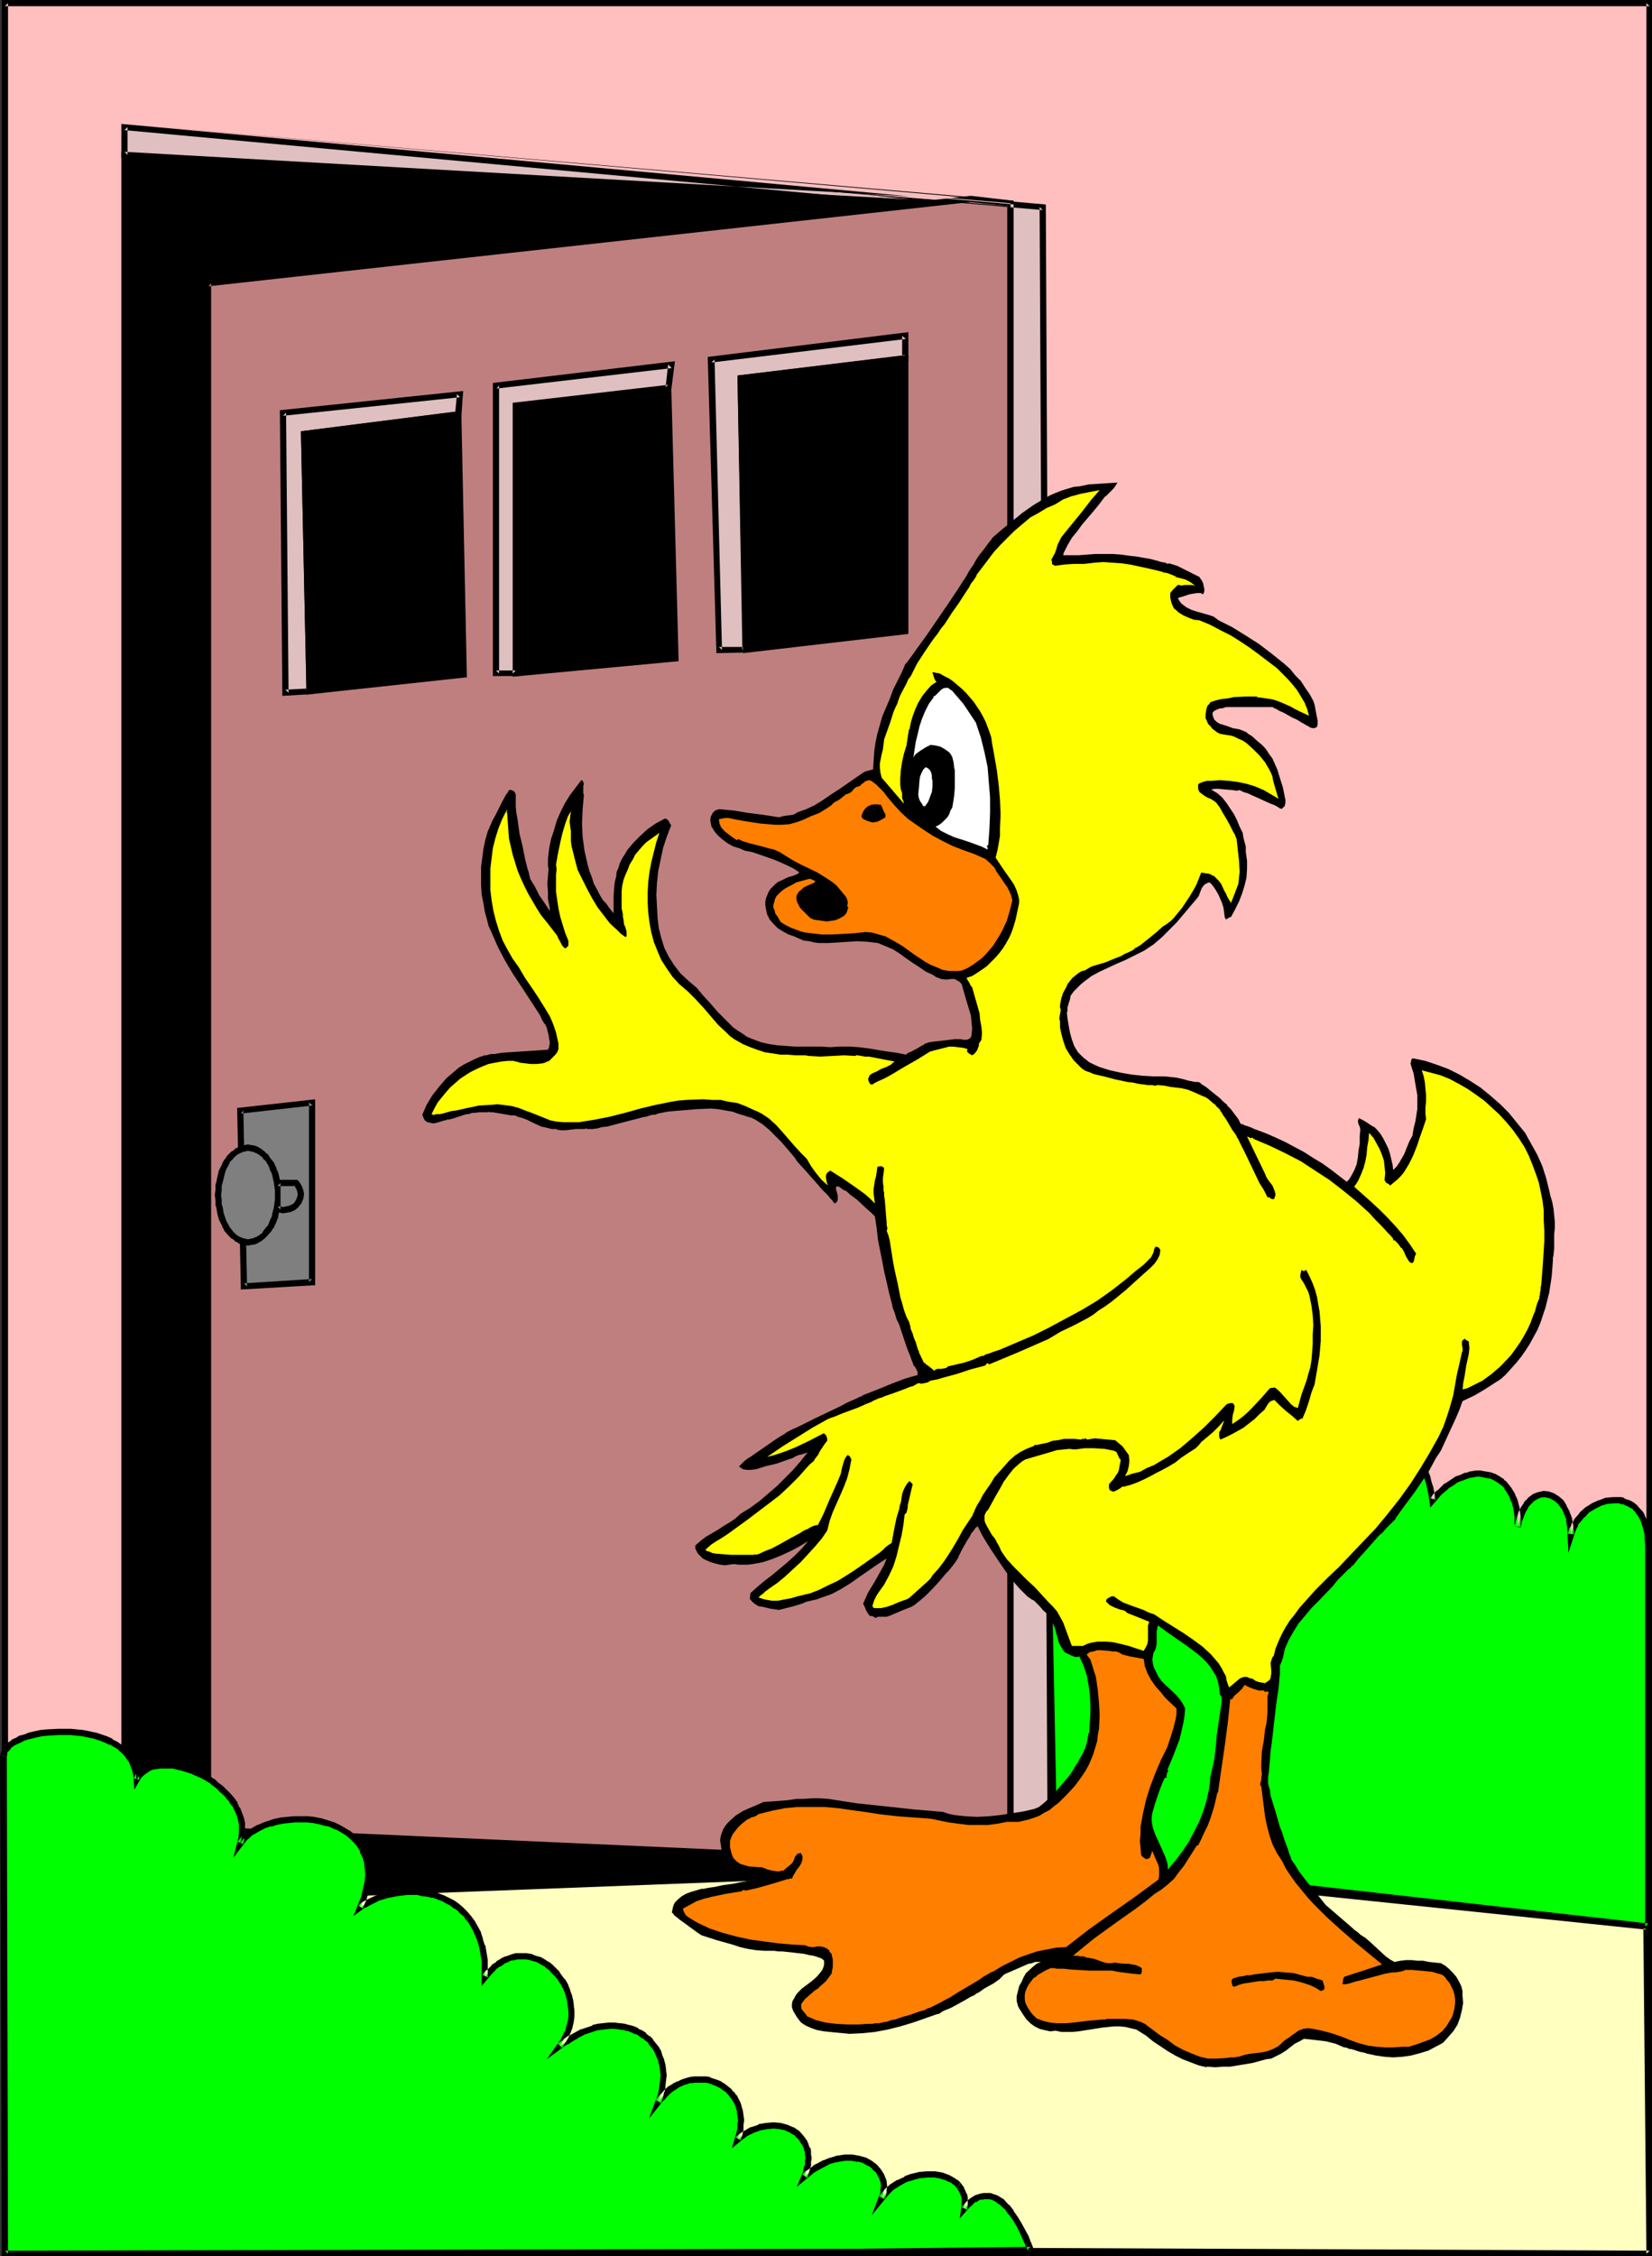 <?xml version="1.0" encoding="UTF-8" standalone="no"?>
<svg
   version="1.0"
   width="114.048mm"
   height="155.668mm"
   id="svg48"
   sodipodi:docname="Duck Opening Door.wmf"
   xmlns:inkscape="http://www.inkscape.org/namespaces/inkscape"
   xmlns:sodipodi="http://sodipodi.sourceforge.net/DTD/sodipodi-0.dtd"
   xmlns="http://www.w3.org/2000/svg"
   xmlns:svg="http://www.w3.org/2000/svg">
  <rect width="100%" height="100%" fill="#333333" stroke="none"/>
  <sodipodi:namedview
     id="namedview48"
     pagecolor="#ffffff"
     bordercolor="#000000"
     borderopacity="0.25"
     inkscape:showpageshadow="2"
     inkscape:pageopacity="0.0"
     inkscape:pagecheckerboard="0"
     inkscape:deskcolor="#d1d1d1"
     inkscape:document-units="mm" />
  <defs
     id="defs1">
    <pattern
       id="WMFhbasepattern"
       patternUnits="userSpaceOnUse"
       width="6"
       height="6"
       x="0"
       y="0" />
  </defs>
  <path
     style="fill:#ffbfbf;fill-opacity:1;fill-rule:evenodd;stroke:none"
     d="M 1.292,0.808 H 430.4 V 587.707 H 1.292 Z"
     id="path1" />
  <path
     style="fill:#000000;fill-opacity:1;fill-rule:evenodd;stroke:none"
     d="M 2.1,0.808 1.292,1.616 H 430.4 L 429.592,0.808 V 587.707 l 0.808,-0.808 H 1.292 l 0.808,0.808 V 0.808 L 0.485,0 V 588.353 H 431.046 V 0 H 0.485 Z"
     id="path2" />
  <path
     style="fill:#000000;fill-opacity:1;fill-rule:evenodd;stroke:none"
     d="M 32.474,41.206 240.404,54.295 240.565,52.679 32.474,39.59 Z"
     id="path3" />
  <path
     style="fill:#000000;fill-opacity:1;fill-rule:evenodd;stroke:none"
     d="M 274.17,486.551 32.474,495.923 V 40.398 L 253.652,53.487 Z"
     id="path4" />
  <path
     style="fill:#000000;fill-opacity:1;fill-rule:evenodd;stroke:none"
     d="m 274.17,485.743 -241.696,9.372 0.808,0.808 V 40.398 L 32.474,41.206 253.49,54.295 253.652,52.679 31.666,39.59 V 496.731 l 242.504,-9.372 z"
     id="path5" />
  <path
     style="fill:#bf7f7f;fill-opacity:1;fill-rule:evenodd;stroke:none"
     d="M 253.329,51.871 54.285,73.847 V 477.179 l 209.384,9.372 V 53.002 Z"
     id="path6" />
  <path
     style="fill:#000000;fill-opacity:1;fill-rule:evenodd;stroke:none"
     d="M 253.329,51.063 53.638,73.039 53.477,477.825 264.476,487.359 V 52.356 l -11.148,-1.293 -0.162,1.616 10.502,1.131 -0.808,-0.808 V 486.551 l 0.808,-0.808 -209.222,-9.372 0.646,0.808 V 73.847 L 54.446,74.655 253.329,52.679 h -0.162 z"
     id="path7" />
  <path
     style="fill:#dfbfbf;fill-opacity:1;fill-rule:evenodd;stroke:none"
     d="M 263.669,53.002 V 486.551 h 10.502 L 272.07,53.971 32.474,33.126 Z"
     id="path8" />
  <path
     style="fill:#000000;fill-opacity:1;fill-rule:evenodd;stroke:none"
     d="m 263.669,53.81 -0.808,-0.808 V 487.197 h 12.117 L 272.878,53.325 32.474,32.318 v 1.616 L 263.669,53.81 264.476,52.356 32.474,32.318 v 1.616 l 239.596,20.845 -0.808,-0.808 2.1,432.579 0.808,-0.808 h -10.502 l 0.808,0.808 V 52.356 Z"
     id="path9" />
  <path
     style="fill:#7f7f7f;fill-opacity:1;fill-rule:evenodd;stroke:none"
     d="m 62.686,289.571 18.741,-2.101 v 46.861 l -17.772,1.131 z"
     id="path10" />
  <path
     style="fill:#000000;fill-opacity:1;fill-rule:evenodd;stroke:none"
     d="m 63.494,289.571 -0.646,0.808 18.741,-2.101 -0.969,-0.808 v 46.861 l 0.808,-0.808 -17.772,1.131 0.808,0.808 -0.969,-45.892 -1.616,-0.646 0.969,47.346 19.387,-1.131 v -48.477 l -20.357,2.262 z"
     id="path11" />
  <path
     style="fill:#dfbfbf;fill-opacity:1;fill-rule:evenodd;stroke:none"
     d="m 120.04,102.772 -46.207,4.848 0.646,73.039 6.301,-0.323 -1.454,-67.06 40.229,-5.171 z"
     id="path12" />
  <path
     style="fill:#000000;fill-opacity:1;fill-rule:evenodd;stroke:none"
     d="m 120.848,101.964 -47.822,5.009 0.646,74.494 7.917,-0.485 -1.454,-67.707 -0.646,0.808 40.875,-5.333 0.485,-6.787 -1.616,0.808 -0.485,5.171 0.808,-0.646 -41.037,5.171 1.454,67.868 0.646,-0.808 -6.139,0.323 0.808,0.808 -0.646,-73.039 -0.808,0.808 46.207,-4.848 -0.808,-0.808 z"
     id="path13" />
  <path
     style="fill:#000000;fill-opacity:1;fill-rule:evenodd;stroke:none"
     d="m 80.781,180.336 40.229,-4.363 -1.454,-67.868 -40.229,5.171 z"
     id="path14" />
  <path
     style="fill:#000000;fill-opacity:1;fill-rule:evenodd;stroke:none"
     d="m 79.973,181.144 41.844,-4.525 -1.454,-69.484 -41.844,5.333 1.454,68.676 1.616,-0.808 -1.454,-67.06 -0.646,0.808 40.229,-5.171 -0.969,-0.808 1.454,67.868 0.646,-0.808 -40.229,4.363 0.969,0.808 z"
     id="path15" />
  <path
     style="fill:#dfbfbf;fill-opacity:1;fill-rule:evenodd;stroke:none"
     d="m 236.203,87.582 -50.73,6.14 2.1,75.786 h 6.947 l -1.292,-70.777 42.975,-5.333 z"
     id="path16" />
  <path
     style="fill:#000000;fill-opacity:1;fill-rule:evenodd;stroke:none"
     d="m 237.011,86.613 -52.346,6.464 2.262,77.241 8.401,-0.162 -1.292,-71.423 -0.646,0.808 43.622,-5.333 v -7.595 l -1.616,0.97 v 5.817 l 0.808,-0.808 -43.783,5.333 1.292,71.585 0.808,-0.808 h -6.947 l 0.808,0.808 -1.939,-75.786 -0.808,0.808 50.73,-6.14 -0.969,-0.808 z"
     id="path17" />
  <path
     style="fill:#000000;fill-opacity:1;fill-rule:evenodd;stroke:none"
     d="m 236.203,93.4 v 71.262 l -41.683,4.848 -1.292,-70.777 z"
     id="path18" />
  <path
     style="fill:#000000;fill-opacity:1;fill-rule:evenodd;stroke:none"
     d="m 236.365,94.208 -0.969,-0.808 v 71.262 l 0.808,-0.808 -41.683,4.848 0.808,0.808 -1.292,-70.777 -0.646,0.808 42.975,-5.333 0.646,-1.616 -44.591,5.333 1.454,72.393 43.137,-5.009 V 92.592 Z"
     id="path19" />
  <path
     style="fill:#ffffbf;fill-opacity:1;fill-rule:evenodd;stroke:none"
     d="m 32.474,495.923 244.766,-9.372 152.353,15.836 0.808,85.32 -372.884,-1.616 z"
     id="path20" />
  <path
     style="fill:#000000;fill-opacity:1;fill-rule:evenodd;stroke:none"
     d="m 33.282,495.762 -0.808,0.97 244.766,-9.372 v 0 l 152.353,15.836 -0.808,-0.808 0.808,85.32 0.808,-0.808 -372.884,-1.616 0.646,0.646 -24.88,-90.168 -1.777,-0.485 25.365,91.622 374.177,1.454 -0.646,-86.774 -153.16,-15.836 v 0 l -245.735,9.534 z"
     id="path21" />
  <path
     style="fill:#000000;fill-opacity:1;fill-rule:evenodd;stroke:none"
     d="m 134.581,175.65 41.683,-4.04 -1.777,-70.454 -39.906,4.686 z"
     id="path22" />
  <path
     style="fill:#000000;fill-opacity:1;fill-rule:evenodd;stroke:none"
     d="m 133.773,176.458 43.299,-4.04 -1.939,-72.231 -41.36,4.848 v 71.423 l 1.616,-0.808 v -69.807 l -0.646,0.808 39.744,-4.686 -0.808,-0.808 1.616,70.454 0.808,-0.808 -41.521,4.04 0.808,0.808 z"
     id="path23" />
  <path
     style="fill:#dfbfbf;fill-opacity:1;fill-rule:evenodd;stroke:none"
     d="m 175.133,95.177 -45.722,5.333 v 75.14 h 5.17 v -69.807 l 39.906,-4.686 z"
     id="path24" />
  <path
     style="fill:#000000;fill-opacity:1;fill-rule:evenodd;stroke:none"
     d="m 176.102,94.208 -47.499,5.656 v 76.433 h 6.786 v -70.454 l -0.646,0.808 40.39,-4.848 0.969,-7.595 -1.777,0.808 -0.646,5.979 0.646,-0.646 -40.552,4.686 v 70.615 l 0.808,-0.808 h -5.17 l 0.808,0.808 v -75.14 l -0.646,0.808 45.722,-5.333 -0.969,-0.97 z"
     id="path25" />
  <path
     style="fill:#dfbfbf;fill-opacity:1;fill-rule:evenodd;stroke:none"
     d="M 32.474,33.126 V 40.398 L 237.657,52.032 Z"
     id="path26" />
  <path
     style="fill:#000000;fill-opacity:1;fill-rule:evenodd;stroke:none"
     d="m 31.666,32.318 v 8.888 L 237.657,52.84 V 51.224 L 31.666,32.318 32.474,33.934 237.657,52.84 V 51.224 L 32.474,39.59 33.282,40.398 v -7.272 l -0.808,0.808 z"
     id="path27" />
  <path
     style="fill:#7f7f7f;fill-opacity:1;fill-rule:evenodd;stroke:none"
     d="m 64.786,323.99 0.808,-0.162 0.646,-0.162 0.808,-0.323 0.808,-0.323 0.646,-0.646 0.646,-0.485 1.131,-1.616 0.485,-0.808 0.485,-0.97 0.485,-0.97 0.162,-1.131 0.323,-1.131 0.162,-1.131 0.162,-1.293 v -1.293 -1.293 l -0.162,-1.131 -0.162,-1.131 -0.485,-2.262 -0.485,-0.97 -0.485,-0.97 -0.485,-0.808 -0.646,-0.808 -0.485,-0.808 -0.646,-0.485 -0.646,-0.646 -0.808,-0.323 -0.808,-0.323 -0.646,-0.162 -0.808,-0.162 -0.808,0.162 -0.808,0.162 -0.808,0.323 -0.646,0.323 -0.808,0.646 -0.646,0.485 -0.485,0.808 -0.646,0.808 -0.485,0.808 -0.323,0.97 -0.485,0.97 -0.485,2.262 -0.323,1.131 v 1.131 l -0.162,1.293 0.162,1.293 v 1.293 l 0.323,1.131 0.162,1.131 0.323,1.131 0.485,0.97 0.323,0.97 0.485,0.808 1.131,1.616 0.646,0.485 0.808,0.646 0.646,0.323 0.808,0.323 0.808,0.162 z"
     id="path28" />
  <path
     style="fill:#000000;fill-opacity:1;fill-rule:evenodd;stroke:none"
     d="m 64.625,324.798 h 0.162 l 0.808,-0.162 h 0.162 l 0.808,-0.162 0.808,-0.323 0.162,-0.162 0.646,-0.323 0.162,-0.162 0.646,-0.485 v 0 l 0.646,-0.646 1.292,-1.454 v -0.162 l 0.646,-0.808 v -0.162 l 0.485,-0.97 v 0 l 0.323,-0.97 0.162,-0.162 0.162,-1.131 v 0 l 0.323,-1.131 v 0 l 0.162,-1.293 v 0 l 0.162,-1.131 v -1.293 -0.162 -1.293 l -0.162,-1.131 v -0.162 l -0.162,-1.131 v -0.162 l -0.485,-2.101 -0.162,-0.162 -0.323,-0.97 v 0 l -0.485,-0.97 v -0.162 l -0.646,-0.808 v 0 l -0.646,-0.808 v -0.162 l -0.485,-0.646 h -0.162 l -0.646,-0.646 v 0 l -0.646,-0.485 -0.162,-0.162 -0.646,-0.323 -0.162,-0.162 -0.808,-0.323 -0.808,-0.162 h -0.162 l -0.808,-0.162 h -0.162 l -0.808,0.162 v 0 l -0.969,0.162 -0.808,0.323 v 0.162 l -0.808,0.323 v 0.162 l -0.646,0.485 H 60.424 l -0.646,0.646 v 0 l -0.646,0.646 v 0.162 l -0.646,0.808 v 0 l -0.485,0.808 v 0.162 l -0.485,0.97 v 0 l -0.485,0.97 v 0.162 l -0.485,2.101 v 0.162 l -0.323,1.131 v 0.162 1.131 l -0.162,1.293 v 0.162 l 0.162,1.293 v 1.131 0 l 0.323,1.293 v 0 l 0.162,1.131 v 0 l 0.323,1.131 v 0.162 l 0.485,0.97 v 0 l 0.485,0.97 v 0.162 l 0.485,0.808 v 0.162 l 1.292,1.454 0.646,0.646 h 0.162 l 0.646,0.485 v 0.162 l 0.808,0.323 v 0.162 l 0.808,0.323 0.969,0.162 v 0 l 0.808,0.162 0.162,-1.616 -0.808,-0.162 h 0.162 l -0.808,-0.162 0.162,0.162 -0.646,-0.485 v 0.162 l -0.808,-0.485 0.162,0.162 -0.808,-0.646 0.162,0.162 -0.646,-0.646 v 0 l -1.131,-1.454 0.162,0.162 -0.485,-0.808 v 0 l -0.485,-0.97 v 0 l -0.323,-0.97 v 0 l -0.323,-0.97 v 0 l -0.162,-1.131 v 0 l -0.323,-1.131 v 0 -1.131 l -0.162,-1.293 v 0.162 l 0.162,-1.293 v -1.293 0.162 l 0.323,-1.293 v 0.162 l 0.485,-2.101 v 0 l 0.323,-0.97 v 0 l 0.485,-0.97 v 0 l 0.485,-0.808 h -0.162 l 0.646,-0.808 v 0.162 l 0.485,-0.646 v 0 l 0.646,-0.646 -0.162,0.162 0.808,-0.646 -0.162,0.162 0.808,-0.485 v 0.162 l 0.646,-0.485 -0.162,0.162 0.808,-0.162 h -0.162 l 0.808,-0.162 h -0.162 l 0.808,0.162 v 0 l 0.646,0.162 -0.162,-0.162 0.808,0.485 v -0.162 l 0.646,0.485 v -0.162 l 0.646,0.646 v -0.162 l 0.646,0.646 H 68.502 l 0.646,0.646 v -0.162 l 0.485,0.808 v 0 l 0.485,0.808 v 0 l 0.323,0.97 v 0 l 0.485,0.97 v 0 l 0.485,2.101 v -0.162 l 0.162,1.293 v -0.162 l 0.162,1.293 v 1.293 -0.162 1.293 l -0.162,1.131 v 0 l -0.162,1.131 v 0 l -0.323,1.131 v 0 l -0.162,0.97 v 0 l -0.485,0.97 v 0 l -0.323,0.97 v 0 l -0.485,0.808 v -0.162 l -1.131,1.454 h 0.162 l -0.646,0.646 v -0.162 l -0.646,0.646 v -0.162 l -0.646,0.485 v -0.162 l -0.808,0.485 0.162,-0.162 -0.646,0.162 v 0 l -0.808,0.162 h 0.162 z"
     id="path29" />
  <path
     style="fill:#7f7f7f;fill-opacity:1;fill-rule:evenodd;stroke:none"
     d="m 72.38,308.477 h 2.1 2.747 l 0.162,0.162 0.162,0.162 0.323,0.485 0.162,0.646 0.323,0.646 0.162,0.808 -0.162,0.97 -0.485,0.97 -0.162,0.485 -0.485,0.485 -0.808,0.485 -0.808,0.485 -0.969,0.162 -0.808,0.162 -0.646,-0.162 H 72.541 72.38 Z"
     id="path30" />
  <path
     style="fill:#000000;fill-opacity:1;fill-rule:evenodd;stroke:none"
     d="m 73.187,308.477 -0.808,0.808 h 4.847 L 76.58,309.124 h 0.162 v 0 l 0.162,0.162 v 0 l 0.162,0.485 v -0.162 l 0.323,0.646 v -0.162 l 0.162,0.646 v 0 l 0.162,0.808 v -0.162 l -0.162,0.808 v -0.162 l -0.323,0.97 v 0 l -0.323,0.323 h 0.162 l -0.485,0.485 0.323,-0.162 -0.808,0.485 v 0 l -0.808,0.323 h 0.162 l -0.969,0.162 h 0.162 l -0.969,0.162 h 0.162 l -0.646,-0.162 v 0 h -0.485 -0.323 l 0.808,0.808 v -6.948 l -1.454,-0.808 v 8.564 h 0.808 v 0 h 0.485 v 0 l 0.808,0.162 0.969,-0.162 v 0 l 0.969,-0.162 1.131,-0.485 0.969,-0.808 0.323,-0.485 0.162,-0.162 0.323,-0.323 v -0.162 l 0.485,-1.131 0.162,-1.131 -0.162,-0.97 -0.323,-0.808 v -0.162 l -0.323,-0.485 v -0.162 l -0.323,-0.323 v -0.162 l -0.162,-0.162 -0.162,-0.162 -0.323,-0.323 h -5.816 z"
     id="path31" />
  <path
     style="fill:#00ff00;fill-opacity:1;fill-rule:evenodd;stroke:none"
     d="m 0.808,457.949 0.323,-0.808 0.323,-0.808 0.485,-0.646 0.646,-0.646 0.808,-0.646 0.969,-0.485 0.969,-0.485 1.292,-0.485 1.292,-0.323 1.292,-0.323 1.454,-0.323 1.454,-0.162 3.231,-0.162 h 3.231 l 3.07,0.323 1.616,0.323 1.454,0.323 1.616,0.485 1.292,0.485 1.292,0.646 1.292,0.646 1.292,0.808 0.969,0.97 0.808,0.97 0.808,1.131 0.646,1.131 0.485,1.293 0.323,1.454 v 1.454 l 0.646,-0.808 0.646,-0.808 0.808,-0.646 0.969,-0.646 0.969,-0.323 0.969,-0.323 1.131,-0.162 h 1.131 1.292 1.131 l 1.292,0.323 1.292,0.323 2.585,0.808 2.585,1.293 1.292,0.646 1.131,0.808 1.131,0.808 1.131,0.97 0.969,0.97 0.969,0.97 0.969,1.131 0.646,1.131 0.646,1.293 0.485,1.131 0.485,1.293 0.323,1.131 v 1.293 1.454 l -0.162,1.293 -0.323,1.293 0.646,-0.97 0.969,-0.808 0.969,-0.97 1.131,-0.646 1.292,-0.808 1.454,-0.485 1.292,-0.485 1.616,-0.485 1.454,-0.323 1.616,-0.162 1.777,-0.162 h 1.616 1.616 l 1.777,0.162 1.616,0.323 1.616,0.485 1.454,0.485 1.454,0.485 1.454,0.808 1.292,0.808 1.131,0.97 1.131,0.97 0.808,1.293 0.808,1.293 0.646,1.293 0.485,1.616 0.162,1.616 0.162,1.939 -0.162,1.939 -0.485,1.939 -0.646,2.262 -0.969,2.424 1.131,-0.808 0.969,-0.646 2.423,-0.97 2.423,-0.97 2.747,-0.485 2.747,-0.323 h 2.747 l 1.292,0.323 1.454,0.162 1.292,0.323 1.292,0.485 1.292,0.323 1.292,0.646 1.131,0.808 1.131,0.646 1.131,0.97 1.131,0.97 0.808,1.131 0.969,1.293 0.808,1.293 0.646,1.454 0.485,1.616 0.646,1.616 0.323,1.939 0.323,1.939 v 2.101 2.262 l 1.131,-1.454 1.131,-1.131 1.292,-0.97 1.131,-0.646 1.292,-0.646 1.131,-0.323 1.292,-0.323 h 1.131 1.131 l 1.292,0.162 1.131,0.323 0.969,0.485 1.131,0.485 1.131,0.646 0.808,0.808 0.969,0.808 0.808,0.97 0.808,0.97 0.646,1.131 0.646,1.131 0.646,1.293 0.323,1.131 0.323,1.293 0.162,1.293 0.162,1.293 v 1.454 l -0.162,1.293 -0.323,1.293 -0.485,1.293 -0.485,1.454 -0.808,1.131 -0.808,1.293 1.454,-0.97 1.454,-1.131 1.454,-0.808 1.616,-0.646 1.292,-0.646 1.454,-0.485 1.454,-0.323 1.454,-0.162 1.292,-0.162 h 1.292 l 1.292,0.162 1.292,0.162 1.131,0.323 1.131,0.323 1.131,0.485 0.969,0.646 0.969,0.485 0.808,0.808 0.808,0.808 0.646,0.808 0.808,0.97 0.485,0.97 0.485,1.131 0.323,1.131 0.323,1.131 0.162,1.293 0.162,1.293 -0.162,1.293 -0.162,1.454 -0.162,1.293 -0.485,1.454 -0.485,1.616 0.808,-1.131 0.808,-0.97 0.969,-0.808 0.808,-0.808 1.131,-0.646 0.969,-0.485 0.969,-0.323 0.969,-0.323 0.969,-0.323 1.131,-0.162 h 0.969 0.969 0.969 l 0.969,0.162 0.969,0.323 0.969,0.323 0.808,0.485 0.808,0.485 0.808,0.646 0.646,0.646 0.808,0.646 0.485,0.808 0.646,0.808 0.323,0.97 0.485,0.97 0.162,0.97 0.162,1.131 0.162,1.131 -0.162,1.293 v 1.131 l -0.323,1.293 -0.485,1.454 0.969,-0.808 0.969,-0.646 1.939,-0.97 1.939,-0.808 1.777,-0.323 1.777,-0.162 1.777,0.162 1.616,0.485 1.454,0.646 1.292,0.808 1.131,1.131 0.969,1.293 0.323,0.646 0.323,0.808 0.162,0.808 v 0.808 l 0.162,0.97 -0.162,0.97 v 0.808 l -0.323,0.97 -0.323,0.97 -0.323,1.131 1.131,-0.97 0.969,-0.808 1.131,-0.808 2.262,-1.131 0.969,-0.323 1.131,-0.323 0.969,-0.323 1.131,-0.162 0.969,-0.162 h 1.777 l 1.777,0.323 1.616,0.485 1.454,0.646 1.131,0.97 0.969,1.131 0.808,1.131 0.485,1.454 0.162,1.454 -0.162,0.646 v 0.808 l -0.162,0.808 -0.323,0.808 1.292,-1.616 1.454,-1.454 1.777,-0.97 1.777,-0.97 1.777,-0.646 1.939,-0.485 1.939,-0.162 h 1.939 l 1.777,0.323 1.616,0.485 1.292,0.808 0.646,0.485 0.646,0.485 0.485,0.646 0.485,0.646 0.323,0.646 0.323,0.808 0.162,0.808 v 0.97 0.97 l -0.162,0.97 0.969,-1.131 0.808,-0.808 0.808,-0.646 0.969,-0.323 0.808,-0.323 0.808,-0.162 h 0.808 0.808 l 0.808,0.162 0.646,0.485 0.808,0.323 0.646,0.485 1.454,1.293 1.131,1.616 1.131,1.616 0.969,1.616 0.808,1.616 0.808,1.454 0.646,1.454 0.162,0.485 0.162,0.485 0.162,0.485 0.162,0.323 v 0.162 0 l -46.368,0.485 -221.178,0.485 z"
     id="path32" />
  <path
     style="fill:#000000;fill-opacity:1;fill-rule:evenodd;stroke:none"
     d="m 1.777,457.949 v 0.162 l 0.162,-0.808 -0.162,0.162 0.323,-0.808 v 0.162 l 0.485,-0.485 v 0 l 0.485,-0.808 v 0.162 l 0.808,-0.646 -0.162,0.162 0.969,-0.485 v 0 l 1.131,-0.485 H 5.655 l 1.131,-0.485 1.292,-0.323 v 0 L 9.371,453.101 v 0 l 1.454,-0.323 1.454,-0.162 v 0 l 3.07,-0.162 v 0 h 3.231 -0.162 l 3.231,0.323 h -0.162 l 1.616,0.323 1.454,0.323 v 0 l 1.454,0.485 v 0 l 1.292,0.485 v 0 l 1.292,0.646 V 454.879 l 1.292,0.808 -0.162,-0.162 1.292,0.808 h -0.162 l 1.131,0.97 -0.162,-0.162 0.808,0.97 v 0 l 0.808,1.131 v -0.162 l 0.485,1.131 v 0 l 0.485,1.293 v -0.162 l 0.323,1.454 v -0.162 l 0.323,4.04 1.777,-3.07 -0.162,0.162 0.808,-0.808 -0.162,0.162 0.808,-0.646 v 0 l 0.808,-0.485 h -0.162 l 0.969,-0.485 v 0 l 0.969,-0.162 v 0 l 1.131,-0.162 h -0.162 1.131 v 0 h 1.292 -0.162 1.292 -0.162 l 1.292,0.323 v 0 l 1.292,0.323 v 0 l 2.585,0.808 h -0.162 l 2.585,1.131 v 0 l 1.131,0.646 v 0 l 1.292,0.808 h -0.162 l 1.131,0.808 1.131,0.97 h -0.162 l 1.131,0.97 0.969,0.97 h -0.162 l 0.969,0.97 h -0.162 l 0.808,1.131 v -0.162 l 0.646,1.293 v 0 l 0.485,1.131 v -0.162 l 0.323,1.293 v 0 l 0.323,1.293 v -0.162 1.293 -0.162 1.454 -0.162 l -0.162,1.293 v 0 l -1.292,5.171 3.07,-4.04 v 0 l 0.808,-0.97 v 0.162 l 0.969,-0.97 v 0 l 1.131,-0.646 v 0 l 1.131,-0.646 v 0 l 1.292,-0.646 v 0 l 1.454,-0.485 v 0.162 l 1.454,-0.485 v 0 l 1.616,-0.323 h -0.162 l 1.616,-0.162 v 0 l 1.616,-0.162 v 0 h 1.616 1.616 v 0 l 1.616,0.162 v 0 l 1.616,0.323 v 0 l 1.616,0.485 -0.162,-0.162 1.616,0.485 h -0.162 l 1.454,0.646 -0.162,-0.162 1.454,0.808 1.292,0.808 v 0 l 1.131,0.97 -0.162,-0.162 1.131,1.131 v 0 l 0.969,1.131 -0.162,-0.162 0.808,1.293 h -0.162 l 0.646,1.454 v -0.162 l 0.485,1.454 v 0 l 0.162,1.616 v -0.162 l 0.162,1.939 v -0.162 l -0.162,1.939 v 0 l -0.485,1.939 v 0 l -0.485,2.262 v -0.162 l -1.939,4.848 3.07,-2.262 v 0.162 l 1.131,-0.646 v 0 l 2.262,-1.131 h -0.162 l 2.585,-0.808 v 0 l 2.585,-0.485 h -0.162 l 2.747,-0.323 v 0 h 2.747 -0.162 l 1.292,0.323 1.454,0.162 v 0 l 1.292,0.323 -0.162,-0.162 1.292,0.485 1.292,0.485 v 0 l 1.131,0.646 v 0 l 1.292,0.646 h -0.162 l 1.131,0.808 v -0.162 l 1.131,0.97 h -0.162 l 1.131,0.97 v -0.162 l 0.808,1.293 v -0.162 l 0.969,1.293 -0.162,-0.162 0.808,1.454 v -0.162 l 0.646,1.616 v -0.162 l 0.646,1.616 v 0 l 0.485,1.616 v 0 l 0.323,1.778 v 0 l 0.323,1.939 v -0.162 2.101 0 4.525 l 2.585,-3.07 v 0 l 1.131,-1.131 h -0.162 l 1.292,-0.97 v 0.162 l 1.131,-0.808 h -0.162 l 1.292,-0.485 h -0.162 l 1.131,-0.485 v 0.162 l 1.292,-0.323 h -0.162 1.131 v 0 h 1.131 v 0 l 1.131,0.162 h -0.162 l 1.131,0.323 v 0 l 1.131,0.323 h -0.162 l 1.131,0.646 0.969,0.485 h -0.162 l 0.969,0.808 v -0.162 l 0.808,0.97 0.969,0.97 -0.162,-0.162 1.292,-0.97 v -0.162 l -0.808,-0.808 -0.969,-0.97 v 0 l -0.969,-0.808 h -0.162 l -0.969,-0.646 -1.131,-0.646 h -0.162 l -1.131,-0.323 v 0 l -1.131,-0.485 h -0.162 l -1.131,-0.162 v 0 h -1.292 v 0 h -1.292 -0.162 l -1.131,0.323 v 0 l -1.292,0.485 h -0.162 l -1.131,0.485 -0.162,0.162 -1.131,0.646 v 0.162 l -1.292,0.808 v 0.162 l -1.131,1.131 h -0.162 l -1.131,1.293 1.454,0.646 v -2.262 0 -2.101 -0.162 l -0.323,-1.939 v 0 l -0.323,-1.939 h -0.162 l -0.485,-1.616 v -0.162 l -0.485,-1.454 v -0.162 l -0.808,-1.454 v 0 l -0.808,-1.454 v 0 l -0.969,-1.293 v 0 l -0.969,-1.131 v 0 l -0.969,-0.97 -0.162,-0.162 -1.131,-0.97 v 0 l -1.131,-0.808 v 0 l -1.292,-0.646 v 0 l -1.292,-0.646 v 0 l -1.292,-0.485 -1.292,-0.485 h -0.162 l -1.292,-0.323 h -0.162 l -1.292,-0.162 -1.454,-0.323 v 0 h -2.747 -0.162 l -2.747,0.323 h -0.162 l -2.585,0.485 v 0.162 l -2.585,0.808 v 0 l -2.423,1.131 v 0 l -1.131,0.646 v 0 l -0.969,0.808 1.131,0.808 0.969,-2.262 v 0 l 0.646,-2.262 v -0.162 l 0.485,-1.939 v -0.162 l 0.162,-1.939 v 0 l -0.162,-1.939 v 0 l -0.162,-1.778 v 0 l -0.485,-1.616 v -0.162 l -0.646,-1.293 -0.162,-0.162 -0.646,-1.293 -0.162,-0.162 -0.808,-1.131 h -0.162 l -0.969,-1.131 h -0.162 l -1.131,-0.97 h -0.162 l -1.292,-0.808 -1.454,-0.808 v 0 l -1.454,-0.646 h -0.162 l -1.454,-0.485 v 0 l -1.616,-0.485 h -0.162 l -1.616,-0.323 v 0 l -1.616,-0.162 h -0.162 -1.616 -1.616 v 0 l -1.777,0.162 v 0 l -1.616,0.162 h -0.162 l -1.454,0.323 h -0.162 l -1.454,0.485 v 0 l -1.454,0.485 v 0 l -1.454,0.646 h -0.162 l -1.131,0.646 v 0 l -1.292,0.808 v 0 l -0.969,0.97 h -0.162 l -0.808,0.97 v 0 l -0.808,0.97 1.454,0.646 0.323,-1.293 v 0 l 0.162,-1.454 v 0 -1.454 0 -1.293 -0.162 l -0.323,-1.293 v 0 l -0.485,-1.293 v 0 l -0.485,-1.293 h -0.162 l -0.485,-1.131 v -0.162 l -0.808,-1.131 v 0 l -0.969,-1.131 v 0 l -0.969,-0.97 -0.969,-0.97 -0.162,-0.162 -1.131,-0.808 -0.969,-0.97 h -0.162 l -1.131,-0.808 h -0.162 l -1.131,-0.646 v -0.162 l -2.747,-1.131 v 0 l -2.585,-0.97 v 0 l -1.292,-0.323 h -0.162 l -1.292,-0.323 v 0 h -1.292 v 0 h -1.292 v 0 h -1.131 -0.162 l -1.131,0.162 v 0 l -1.131,0.323 v 0 l -1.131,0.485 -0.969,0.646 v 0 l -0.808,0.646 v 0.162 l -0.808,0.646 -0.646,1.131 1.454,0.323 v -1.454 -0.162 l -0.323,-1.454 h -0.162 l -0.323,-1.454 v 0 l -0.646,-1.131 -0.162,-0.162 -0.808,-1.131 v 0 l -0.808,-0.97 -0.162,-0.162 -0.969,-0.808 -0.162,-0.162 -1.131,-0.808 v 0 l -1.292,-0.646 v -0.162 l -1.454,-0.646 v 0 l -1.454,-0.485 v 0 l -1.454,-0.485 h -0.162 l -1.454,-0.323 -1.616,-0.323 v 0 l -3.231,-0.323 v 0 h -3.231 -0.162 l -3.07,0.162 v 0 l -1.616,0.162 -1.454,0.323 v 0 l -1.454,0.323 v 0 l -1.131,0.485 -1.292,0.323 H 5.008 l -0.969,0.646 H 3.877 l -0.969,0.485 v 0.162 l -0.808,0.485 -0.808,0.808 v 0 L 0.646,456.01 0.323,456.818 0,457.788 Z"
     id="path33" />
  <path
     style="fill:#000000;fill-opacity:1;fill-rule:evenodd;stroke:none"
     d="m 144.759,515.314 0.808,0.97 v 0 l 0.646,1.131 v -0.162 l 0.646,1.293 v -0.162 l 0.485,1.293 v -0.162 l 0.323,1.131 v 0 l 0.323,1.293 v 0 l 0.162,1.293 v 0 l 0.162,1.293 v -0.162 1.293 l -0.162,1.454 v -0.162 l -0.323,1.293 v -0.162 l -0.323,1.454 v -0.162 l -0.646,1.293 v 0 l -0.646,1.293 v 0 l -3.554,5.009 5.332,-3.878 v 0.162 l 1.454,-0.97 v 0 l 1.454,-0.808 h -0.162 l 1.616,-0.808 h -0.162 l 1.454,-0.485 v 0 l 1.454,-0.485 h -0.162 l 1.454,-0.323 v 0 l 1.292,-0.162 v 0 l 1.454,-0.162 h -0.162 1.292 v 0 l 1.292,0.162 h -0.162 l 1.292,0.162 v 0 l 1.131,0.323 -0.162,-0.162 1.131,0.485 v 0 l 0.969,0.485 v -0.162 l 1.131,0.646 h -0.162 l 0.969,0.646 v -0.162 l 0.808,0.808 v -0.162 l 0.808,0.808 H 169.155 l 0.646,0.808 v 0 l 0.808,0.97 -0.162,-0.162 0.485,0.97 0.485,1.131 v 0 l 0.485,1.131 -0.162,-0.162 0.323,1.131 v 0 l 0.162,1.293 v -0.162 l 0.162,1.293 v 0 l -0.162,1.293 -0.162,1.293 v 0 l -0.162,1.293 v 0 l -0.323,1.454 v -0.162 l -2.262,6.14 3.877,-4.848 v 0.162 l 0.808,-0.97 0.808,-0.808 v 0 l 0.969,-0.808 -0.162,0.162 0.969,-0.646 v 0 l 0.969,-0.646 -0.162,0.162 0.969,-0.485 1.131,-0.323 h -0.162 l 1.131,-0.323 -0.162,0.162 0.969,-0.162 v 0 h 0.969 v 0 h 0.969 -0.162 1.131 l 0.969,0.162 h -0.162 l 0.969,0.323 h -0.162 l 0.969,0.323 v 0 l 0.808,0.485 -0.162,-0.162 0.808,0.485 v 0 l 0.808,0.646 v -0.162 l 0.646,0.646 v 0 l 0.646,0.808 v 0 l 0.485,0.646 v -0.162 l 0.485,0.97 v -0.162 l 0.485,0.97 v 0 l 0.323,0.97 v 0 l 0.323,0.97 -0.162,-0.162 0.162,1.131 v -0.162 l 0.162,1.293 v -0.162 l -0.162,1.131 v 1.293 -0.162 l -0.323,1.293 v 0 l -1.131,3.878 2.908,-2.424 v 0 l 0.969,-0.646 h -0.162 l 1.939,-0.97 v 0 l 1.777,-0.646 v 0 l 1.777,-0.323 h -0.162 l 1.939,-0.162 h -0.162 l 1.777,0.162 h -0.162 l 1.616,0.323 h -0.162 l 1.454,0.646 h -0.162 l 1.454,0.808 h -0.162 l 1.131,1.131 -0.162,-0.162 0.808,1.293 v -0.162 l 0.323,0.808 v -0.162 l 0.323,0.808 -0.162,-0.162 0.323,0.808 v 0 0.808 0 l 0.162,0.808 v -0.162 l -0.162,0.97 v 0 0.97 -0.162 l -0.323,0.97 v 0 l -0.162,0.97 v 0 l -1.616,3.878 3.554,-2.909 v 0 l 0.969,-0.808 v 0 l 1.131,-0.646 v 0 l 2.1,-1.131 v 0 l 0.969,-0.485 v 0 l 1.131,-0.323 0.969,-0.162 h -0.162 l 0.969,-0.162 0.969,-0.162 v 0 h 1.777 -0.162 l 1.777,0.323 -0.162,-0.162 1.616,0.485 h -0.162 l 1.454,0.808 v -0.162 l 1.131,0.97 h -0.162 l 1.131,0.97 -0.162,-0.162 0.646,1.293 v -0.162 l 0.485,1.293 v -0.162 l 0.162,1.454 v -0.162 l -0.162,0.808 v 0 0.646 0 l -0.162,0.808 v -0.162 l -2.1,5.494 4.524,-5.494 -0.162,0.162 1.454,-1.454 -0.162,0.162 1.777,-1.131 v 0 l 1.777,-0.97 v 0 l 1.777,-0.485 h -0.162 l 1.939,-0.485 v 0 l 1.939,-0.162 h -0.162 1.939 -0.162 l 1.777,0.323 h -0.162 l 1.616,0.485 h -0.162 l 1.454,0.646 v 0 l 0.485,0.485 v -0.162 l 0.646,0.646 -0.162,-0.162 0.485,0.646 0.808,-1.616 -0.162,-0.162 -0.485,-0.485 h -0.162 l -0.646,-0.485 v 0 l -1.454,-0.808 -1.777,-0.646 v 0 l -1.939,-0.323 v 0 h -1.939 v 0 l -1.939,0.162 h -0.162 l -1.939,0.485 h -0.162 l -1.777,0.646 v 0.162 l -1.777,0.808 h -0.162 l -1.777,1.131 -1.616,1.454 v 0.162 l -1.292,1.454 1.292,0.808 0.323,-0.646 0.162,-0.162 0.162,-0.808 v 0 -0.808 0 l 0.162,-0.808 -0.162,-1.616 -0.646,-1.616 -0.808,-1.293 -0.969,-1.131 -0.162,-0.162 -1.292,-0.97 v 0 l -1.454,-0.808 -1.777,-0.485 -1.777,-0.323 h -0.162 -1.777 -0.162 l -0.969,0.162 -1.131,0.162 v 0 l -0.969,0.323 -1.131,0.323 v 0 l -1.131,0.485 h -0.162 l -2.1,1.131 h -0.162 l -0.969,0.808 v 0 l -1.131,0.808 h -0.162 l -0.969,0.97 1.292,0.97 0.323,-1.131 v 0 l 0.323,-0.97 v -0.162 l 0.323,-0.97 v 0 -0.97 0 l 0.162,-0.97 v -0.162 l -0.162,-0.808 v 0 -0.97 0 l -0.162,-0.808 h -0.162 l -0.323,-0.808 v -0.162 l -0.323,-0.646 v -0.162 l -0.969,-1.293 v 0 l -1.131,-1.293 -1.454,-0.97 h -0.162 l -1.454,-0.646 v 0 l -1.777,-0.485 -1.939,-0.162 -1.777,0.162 h -0.162 l -1.939,0.323 v 0.162 l -1.939,0.646 h -0.162 l -1.939,1.131 v 0 l -0.969,0.646 v 0 l -0.969,0.808 1.292,0.808 0.485,-1.293 v 0 l 0.323,-1.454 v 0 -1.293 l 0.162,-1.131 v -0.162 l -0.162,-1.131 v -0.162 l -0.162,-0.97 v -0.162 l -0.323,-0.97 v -0.162 l -0.323,-0.97 v 0 l -0.485,-0.97 v 0 l -0.485,-0.97 h -0.162 l -0.485,-0.808 h -0.162 l -0.646,-0.808 v 0 l -0.808,-0.646 v 0 l -0.808,-0.646 v 0 l -0.808,-0.485 -0.162,-0.162 -0.808,-0.323 v 0 l -0.969,-0.323 v 0 l -0.969,-0.323 -0.162,-0.162 -0.969,-0.162 h -0.969 -0.162 -0.969 -0.162 -0.969 v 0 l -1.131,0.162 v 0 l -1.131,0.323 v 0 l -0.969,0.323 -0.969,0.485 h -0.162 l -0.969,0.485 v 0 l -0.969,0.646 h -0.162 l -0.969,0.808 v 0 l -0.808,0.97 -0.969,0.97 v 0 l -0.808,0.97 1.454,0.808 0.485,-1.454 v 0 l 0.323,-1.454 0.162,-0.162 0.162,-1.293 v -0.162 l 0.162,-1.454 0.162,-1.293 v 0 l -0.162,-1.293 v -0.162 l -0.162,-1.293 v 0 l -0.323,-1.131 v -0.162 l -0.485,-1.131 v 0 l -0.323,-1.131 -0.646,-1.131 -0.808,-0.97 v 0 l -0.646,-0.808 v -0.162 l -0.808,-0.808 h -0.162 l -0.808,-0.646 v -0.162 l -0.969,-0.646 v 0 l -1.131,-0.485 v -0.162 l -1.131,-0.485 v 0 l -1.131,-0.323 h -0.162 l -1.131,-0.323 v 0 l -1.292,-0.162 h -0.162 l -1.292,-0.162 v 0 h -1.292 v 0 l -1.454,0.162 v 0 l -1.454,0.162 v 0 l -1.454,0.323 v 0.162 l -1.454,0.485 v 0 l -1.454,0.485 h -0.162 l -1.454,0.808 v 0 l -1.454,0.808 h -0.162 l -1.454,0.97 v 0.162 l -1.454,0.97 1.131,1.131 0.808,-1.293 v 0 l 0.808,-1.293 v 0 l 0.646,-1.454 v 0 l 0.485,-1.293 v -0.162 l 0.323,-1.293 v -0.162 l 0.162,-1.293 v -1.293 -0.162 l -0.162,-1.293 v -0.162 l -0.162,-1.293 v 0 l -0.323,-1.293 v 0 l -0.485,-1.293 v -0.162 l -0.485,-1.131 v -0.162 l -0.646,-1.131 v 0 l -0.808,-0.97 v 0 l -0.808,-1.131 z"
     id="path34" />
  <path
     style="fill:#000000;fill-opacity:1;fill-rule:evenodd;stroke:none"
     d="m 249.774,570.74 v 0 l 0.323,0.646 v -0.162 l 0.323,0.646 v 0 l 0.323,0.808 v -0.162 l 0.162,0.808 v 0 0.808 -0.162 0.97 0 l -0.485,3.555 2.585,-2.909 v 0 l 0.969,-0.808 h -0.162 l 0.808,-0.646 v 0.162 l 0.808,-0.485 h -0.162 l 0.969,-0.323 -0.162,0.162 0.808,-0.162 h -0.162 0.808 v 0 h 0.808 -0.162 l 0.646,0.162 v 0 l 0.646,0.323 v 0 l 0.808,0.485 h -0.162 l 0.808,0.485 -0.162,-0.162 1.292,1.293 v -0.162 l 1.131,1.616 v -0.162 l 1.131,1.616 v 0 l 0.969,1.616 v 0 l 0.808,1.616 v 0 l 0.646,1.454 0.646,1.454 v -0.162 l 0.162,0.646 v 0 l 0.323,0.485 v 0 l 0.162,0.485 -0.162,-0.162 0.162,0.323 0.162,0.485 -0.162,-0.485 v 0 l 0.808,-0.808 -46.368,0.485 L 1.292,586.899 2.1,587.707 1.777,457.949 0,457.788 0.485,588.353 222.47,588.03 l 47.176,-0.485 v -1.131 l -0.162,-0.323 0.162,0.323 -0.162,-0.485 -0.162,-0.485 v 0.162 l -0.162,-0.485 v -0.162 l -0.323,-0.485 v -0.162 l -0.485,-1.293 -0.808,-1.454 v 0 l -0.969,-1.778 v 0 l -0.969,-1.616 v 0 l -1.131,-1.616 v -0.162 l -1.131,-1.454 h -0.162 l -1.292,-1.454 -0.808,-0.485 v 0 l -0.808,-0.485 v 0 l -0.808,-0.323 h -0.162 l -0.808,-0.323 h -0.808 -0.162 -0.808 l -0.969,0.162 v 0 l -0.969,0.323 h -0.162 l -0.808,0.485 v 0 l -0.969,0.646 -0.162,0.162 -0.808,0.808 v 0 l -0.969,1.131 1.454,0.646 0.162,-1.131 v 0 -0.97 -0.162 -0.808 -0.162 l -0.162,-0.808 -0.162,-0.162 -0.323,-0.808 v 0 l -0.323,-0.646 v -0.162 l -0.485,-0.646 v 0 l -0.485,-0.646 z"
     id="path35" />
  <path
     style="fill:#00ff00;fill-opacity:1;fill-rule:evenodd;stroke:none"
     d="m 273.039,380.062 0.162,-0.97 0.323,-0.97 0.485,-0.808 0.485,-0.97 0.646,-0.808 0.808,-0.646 0.969,-0.808 0.969,-0.646 0.969,-0.646 1.131,-0.485 2.423,-0.97 2.585,-0.646 2.747,-0.323 1.292,-0.162 1.292,0.162 h 1.292 l 1.292,0.323 1.131,0.162 1.292,0.485 1.131,0.485 0.969,0.646 0.969,0.646 0.969,0.808 0.808,0.97 0.646,1.131 0.485,1.131 0.485,1.293 0.323,1.454 0.162,1.616 0.808,-1.454 0.969,-1.293 0.808,-1.131 0.969,-0.97 1.131,-0.97 0.969,-0.808 0.969,-0.646 1.131,-0.646 1.131,-0.485 0.969,-0.323 1.131,-0.323 0.969,-0.162 h 2.1 l 0.969,0.162 1.131,0.323 0.808,0.323 0.969,0.323 0.969,0.646 0.808,0.646 0.808,0.646 0.808,0.808 0.646,0.97 0.646,0.97 0.485,1.131 0.646,1.131 0.323,1.293 0.323,1.293 0.323,1.293 0.162,1.616 0.162,1.454 v 1.778 l 0.485,-1.293 0.646,-1.293 1.454,-2.424 1.616,-2.262 0.808,-0.97 0.808,-0.808 0.969,-0.808 0.969,-0.808 0.969,-0.646 1.131,-0.646 0.969,-0.323 0.969,-0.485 1.131,-0.323 0.969,-0.162 h 0.969 1.131 l 0.969,0.162 0.969,0.162 0.969,0.485 0.808,0.485 0.969,0.646 0.808,0.808 0.808,0.808 0.808,0.97 0.646,1.293 0.646,1.293 0.646,1.454 0.485,1.616 0.485,1.778 0.323,1.939 0.323,-1.131 0.323,-1.293 0.808,-2.101 0.646,-0.97 0.646,-0.808 0.646,-0.97 0.646,-0.646 0.646,-0.808 0.808,-0.646 0.646,-0.485 0.808,-0.485 0.808,-0.323 0.808,-0.323 0.808,-0.162 0.969,-0.162 h 0.808 l 0.808,0.162 0.808,0.162 0.808,0.162 0.808,0.485 0.646,0.485 0.646,0.646 0.808,0.646 0.646,0.808 0.646,0.97 0.485,1.131 0.485,1.131 0.485,1.293 0.323,1.454 0.323,1.616 0.162,1.616 0.969,-0.97 0.969,-0.97 0.969,-0.97 0.969,-0.808 0.969,-0.646 0.969,-0.646 0.969,-0.485 0.969,-0.485 0.969,-0.323 0.969,-0.323 0.969,-0.162 0.969,-0.162 h 0.808 l 0.969,0.162 0.808,0.162 0.808,0.162 0.808,0.323 1.616,0.808 0.646,0.485 0.646,0.646 0.646,0.646 0.485,0.808 0.646,0.808 0.485,0.808 0.323,0.97 0.323,0.97 0.323,1.131 0.162,1.131 0.162,1.293 v 1.131 1.454 l 0.323,-1.293 0.646,-2.101 0.323,-0.808 0.485,-0.808 0.485,-0.808 0.485,-0.646 0.646,-0.485 0.485,-0.485 0.646,-0.323 1.131,-0.646 1.131,-0.162 1.292,0.162 1.131,0.485 1.131,0.646 0.969,0.97 0.808,1.131 0.808,1.454 0.485,1.778 0.323,1.778 0.162,2.262 0.323,-1.131 0.323,-0.808 0.485,-0.97 0.485,-0.808 1.292,-1.454 1.454,-1.293 1.616,-1.131 1.616,-0.808 1.777,-0.485 1.777,-0.162 h 0.808 0.969 l 0.808,0.162 0.808,0.323 0.808,0.323 0.646,0.485 0.808,0.646 0.485,0.646 0.646,0.646 0.646,0.97 0.323,0.97 0.485,0.97 0.323,1.293 0.323,1.293 v 1.454 l 0.162,1.616 v 99.379 L 275.139,484.935 Z"
     id="path36" />
  <path
     style="fill:#000000;fill-opacity:1;fill-rule:evenodd;stroke:none"
     d="m 273.847,380.062 v 0.162 l 0.162,-0.97 v 0 l 0.323,-0.808 -0.162,0.162 0.485,-0.97 0.485,-0.808 v 0.162 l 0.646,-0.808 v 0 l 0.808,-0.808 v 0.162 l 0.808,-0.808 v 0 l 0.969,-0.646 h -0.162 l 1.131,-0.646 1.131,-0.485 h -0.162 l 2.423,-0.808 h -0.162 l 2.585,-0.646 v 0 l 2.585,-0.323 v 0 l 1.292,-0.162 v 0 l 1.131,0.162 1.454,0.162 h -0.162 l 1.292,0.162 v 0 l 1.131,0.162 v 0 l 1.131,0.485 v 0 l 1.131,0.485 -0.162,-0.162 1.131,0.646 h -0.162 l 0.969,0.646 v 0 l 0.808,0.808 v 0 l 0.808,0.808 h -0.162 l 0.808,0.97 h -0.162 l 0.646,1.131 v 0 l 0.323,1.293 v -0.162 l 0.323,1.454 v -0.162 l 0.323,4.04 2.1,-3.555 v 0.162 l 0.969,-1.293 v 0.162 l 0.808,-1.293 v 0.162 l 0.969,-1.131 0.969,-0.808 v 0 l 0.969,-0.808 v 0 l 0.969,-0.646 v 0 l 0.969,-0.646 v 0.162 l 0.969,-0.485 v 0 l 1.131,-0.323 0.969,-0.323 h -0.162 l 1.131,-0.162 h -0.162 2.1 v 0 l 0.969,0.162 h -0.162 l 1.131,0.323 -0.162,-0.162 0.969,0.485 h -0.162 l 0.969,0.323 v 0 l 0.808,0.485 v 0 l 0.808,0.646 0.808,0.646 h -0.162 l 0.808,0.808 v -0.162 l 0.646,0.97 v 0 l 0.646,0.97 v 0 l 0.485,0.97 v 0 l 0.485,1.131 v -0.162 l 0.485,1.293 h -0.162 l 0.323,1.293 v 0 l 0.323,1.454 v -0.162 l 0.162,1.454 v 0 l 0.162,1.616 v -0.162 5.656 l 2.1,-4.848 0.485,-1.293 v 0 l 1.454,-2.424 v 0.162 l 1.616,-2.262 v 0.162 l 0.808,-0.97 v 0 l 0.808,-0.97 v 0.162 l 0.969,-0.808 0.808,-0.808 v 0 l 0.969,-0.646 v 0 l 0.969,-0.485 v 0 l 0.969,-0.485 v 0 l 0.969,-0.323 v 0 l 0.969,-0.323 h -0.162 l 1.131,-0.162 v 0 h 0.969 -0.162 1.131 -0.162 l 0.969,0.162 v 0 l 0.969,0.162 h -0.162 l 0.808,0.323 v 0 l 0.969,0.485 h -0.162 l 0.969,0.646 h -0.162 l 0.969,0.808 -0.162,-0.162 0.808,0.97 v -0.162 l 0.808,0.97 h -0.162 l 0.808,1.131 h -0.162 l 0.646,1.293 v 0 l 0.646,1.454 v 0 l 0.485,1.616 v 0 l 0.485,1.778 v -0.162 l 0.969,5.656 1.292,-4.848 h -0.162 l 0.323,-1.131 v 0.162 l 0.969,-2.262 v 0.162 l 0.485,-0.97 v 0 l 0.646,-0.808 v 0 l 0.485,-0.97 v 0.162 l 0.646,-0.808 v 0 l 0.808,-0.646 h -0.162 l 0.808,-0.646 v 0.162 l 0.646,-0.485 v 0 l 0.808,-0.485 v 0 l 0.808,-0.323 h -0.162 l 0.808,-0.323 v 0 l 0.808,-0.162 h -0.162 l 0.969,-0.162 h -0.162 0.808 -0.162 l 0.969,0.162 h -0.162 l 0.808,0.162 -0.162,-0.162 0.808,0.323 h -0.162 l 0.808,0.323 0.808,0.485 -0.162,-0.162 0.646,0.646 v 0 l 0.646,0.808 v -0.162 l 0.646,0.808 h -0.162 l 0.646,0.97 v -0.162 l 0.485,1.131 0.485,1.131 v -0.162 l 0.485,1.293 0.323,1.454 v 0 l 0.323,1.616 v -0.162 l 0.485,3.555 2.1,-2.424 v 0 l 0.808,-0.97 v 0 l 0.969,-0.808 0.969,-0.808 h -0.162 l 1.131,-0.646 v 0 l 0.969,-0.646 h -0.162 l 0.969,-0.485 v 0 l 0.969,-0.323 0.808,-0.323 v 0 l 0.969,-0.323 h -0.162 l 1.131,-0.162 0.808,-0.162 v 0 h 0.808 v 0 l 0.808,0.162 v 0 l 0.808,0.162 v 0 l 0.808,0.162 v 0 l 0.485,-1.616 -0.969,-0.162 v 0 l -0.969,-0.162 v 0 l -0.808,-0.162 h -0.162 -0.808 -0.162 l -0.969,0.162 -0.969,0.162 -0.162,0.162 -0.969,0.162 v 0 l -0.969,0.485 -0.969,0.323 h -0.162 l -0.969,0.646 v 0 l -0.969,0.646 v 0 l -0.969,0.646 h -0.162 l -0.808,0.808 -0.969,0.97 h -0.162 l -0.969,0.97 v 0 l -0.808,1.131 1.292,0.323 -0.162,-1.616 v 0 l -0.323,-1.616 v 0 l -0.485,-1.454 -0.323,-1.454 v 0 l -0.485,-1.131 -0.646,-1.131 v -0.162 l -0.646,-0.97 v 0 l -0.646,-0.808 h -0.162 l -0.646,-0.808 v 0 l -0.808,-0.646 -0.808,-0.485 -0.808,-0.485 v 0 l -0.808,-0.323 h -0.162 l -0.808,-0.162 h -0.162 l -0.808,-0.162 v 0 h -0.808 -0.162 l -0.808,0.162 h -0.162 l -0.808,0.323 v 0 l -0.808,0.323 h -0.162 l -0.808,0.323 v 0 l -0.808,0.485 v 0 l -0.808,0.485 v 0.162 l -0.808,0.485 v 0.162 l -0.808,0.646 v 0 l -0.646,0.808 v 0 l -0.646,0.97 h -0.162 l -0.485,0.808 v 0.162 l -0.646,0.97 v 0 l -0.969,2.101 v 0.162 l -0.323,1.131 v 0.162 l -0.323,1.131 h 1.616 l -0.323,-1.939 v 0 l -0.485,-1.778 h -0.162 l -0.485,-1.616 v -0.162 l -0.485,-1.454 v 0 l -0.646,-1.454 h -0.162 l -0.646,-1.131 v 0 l -0.808,-1.131 v -0.162 l -0.808,-0.808 h -0.162 l -0.808,-0.808 v 0 l -0.969,-0.646 v 0 l -0.969,-0.485 v -0.162 l -1.131,-0.323 -0.969,-0.323 h -0.162 l -0.969,-0.162 h -1.131 v 0 h -0.969 -0.162 l -0.969,0.162 -0.162,0.162 -0.969,0.162 h -0.162 l -0.969,0.485 v 0 l -0.969,0.485 h -0.162 l -0.969,0.646 h -0.162 l -0.969,0.646 v 0 l -0.969,0.808 -0.969,0.808 v 0 l -0.969,0.97 v 0 l -0.808,0.97 v 0.162 l -1.616,2.101 h -0.162 l -1.454,2.424 v 0.162 l -0.646,1.131 -0.485,1.454 1.616,0.323 v -1.778 0 l -0.162,-1.616 v 0 l -0.162,-1.454 v -0.162 l -0.323,-1.293 v -0.162 l -0.323,-1.293 v 0 l -0.485,-1.293 v 0 l -0.485,-1.293 v 0 l -0.646,-0.97 v -0.162 l -0.646,-0.97 v 0 l -0.646,-0.97 h -0.162 l -0.646,-0.808 -0.162,-0.162 -0.808,-0.646 -0.808,-0.646 h -0.162 l -0.808,-0.646 h -0.162 l -0.808,-0.485 h -0.162 l -0.808,-0.323 h -0.162 l -1.131,-0.323 v 0 l -0.969,-0.162 h -2.262 v 0 l -1.131,0.162 -0.162,0.162 -0.969,0.323 -1.131,0.323 v 0 l -1.131,0.485 h -0.162 l -0.969,0.485 v 0 l -1.131,0.808 v 0 l -1.131,0.808 v 0.162 l -0.969,0.808 -0.969,1.131 h -0.162 l -0.808,1.131 v 0.162 l -0.969,1.131 v 0 l -0.969,1.454 1.616,0.323 -0.162,-1.454 v -0.162 l -0.323,-1.454 v -0.162 l -0.485,-1.293 v 0 l -0.646,-1.293 -0.646,-1.131 v 0 l -0.808,-0.97 h -0.162 l -0.808,-0.808 -0.162,-0.162 -0.969,-0.646 v -0.162 l -1.131,-0.485 v -0.162 l -1.131,-0.485 h -0.162 l -1.131,-0.323 -0.162,-0.162 -1.131,-0.162 v 0 l -1.292,-0.323 h -0.162 -1.292 l -1.292,-0.162 v 0 l -1.454,0.162 v 0 l -2.747,0.323 v 0 l -2.585,0.646 h -0.162 l -2.423,0.97 v 0 l -1.131,0.646 -1.131,0.646 v 0 l -0.969,0.646 v 0 l -0.969,0.808 v 0 l -0.808,0.808 h -0.162 l -0.646,0.808 v 0.162 l -0.485,0.808 -0.646,0.97 -0.323,1.131 -0.162,0.97 v 0.162 z"
     id="path37" />
  <path
     style="fill:#000000;fill-opacity:1;fill-rule:evenodd;stroke:none"
     d="m 388.556,385.556 0.808,0.162 h -0.162 l 1.454,0.808 v 0 l 0.646,0.485 v 0 l 0.646,0.485 v 0 l 0.646,0.646 h -0.162 l 0.485,0.646 0.485,0.808 v 0 l 0.485,0.808 v 0 l 0.323,0.97 0.485,0.97 -0.162,-0.162 0.323,1.131 0.162,1.131 v -0.162 l 0.162,1.293 v 1.293 -0.162 1.293 l 1.616,0.323 0.323,-1.293 -0.162,0.162 0.808,-2.101 v 0 l 0.323,-0.808 v 0 l 0.485,-0.808 0.323,-0.646 v 0 l 0.485,-0.485 v 0 l 0.485,-0.485 v 0 l 0.485,-0.485 v 0 l 0.646,-0.323 h -0.162 l 1.131,-0.485 h -0.162 l 1.131,-0.162 h -0.162 l 1.131,0.162 h -0.162 l 1.131,0.323 h -0.162 l 1.131,0.646 -0.162,-0.162 0.969,0.97 v 0 l 0.808,1.131 v -0.162 l 0.646,1.454 v 0 l 0.646,1.616 h -0.162 l 0.323,1.778 v 0 l 0.323,6.787 1.777,-5.494 v 0.162 l 0.323,-0.97 0.485,-0.808 h -0.162 l 0.485,-0.808 v 0.162 l 1.292,-1.616 v 0.162 l 1.292,-1.454 -0.162,0.162 1.616,-0.97 v 0 l 1.616,-0.808 h -0.162 l 1.777,-0.485 h -0.162 l 1.939,-0.162 h -0.162 0.808 -0.162 0.969 -0.162 l 0.808,0.323 v -0.162 l 0.808,0.323 h -0.162 l 0.808,0.323 v 0 l 0.808,0.485 -0.162,-0.162 0.808,0.485 h -0.162 l 0.646,0.646 v 0 l 0.485,0.808 v -0.162 l 0.485,0.808 v 0 l 0.485,0.97 v 0 l 0.323,0.97 v 0 l 0.323,1.131 v 0 l 0.323,1.293 v -0.162 1.454 l 0.162,1.616 v 0 99.379 l 0.808,-0.808 -154.776,-17.452 0.646,0.808 -2.1,-104.873 h -1.616 l 2.262,105.519 156.392,17.613 v -100.186 -0.162 l -0.162,-1.454 v -1.454 -0.162 l -0.323,-1.293 v -0.162 l -0.323,-1.131 v 0 l -0.485,-1.131 v 0 l -0.485,-0.97 v -0.162 l -0.485,-0.808 -0.162,-0.162 -0.646,-0.646 v 0 l -0.646,-0.808 -0.808,-0.646 v 0 l -0.808,-0.485 v 0 l -0.808,-0.323 h -0.162 l -0.808,-0.323 v -0.162 l -0.808,-0.162 h -0.162 -0.808 -0.162 -0.808 -0.162 l -1.777,0.162 h -0.162 l -1.616,0.646 h -0.162 l -1.777,0.808 v 0 l -1.777,1.131 -1.454,1.293 v 0.162 l -1.292,1.454 v 0 l -0.485,0.97 h -0.162 l -0.323,0.97 -0.485,0.808 v 0.162 l -0.323,0.97 1.616,0.162 -0.162,-2.101 v -0.162 l -0.323,-1.778 v -0.162 l -0.646,-1.616 v -0.162 l -0.808,-1.454 v -0.162 l -0.808,-1.293 -1.131,-0.97 -1.292,-0.808 -1.292,-0.485 -1.454,-0.162 -1.454,0.323 -1.292,0.485 -0.646,0.485 v 0 l -0.646,0.485 v 0 l -0.485,0.646 h -0.162 l -0.485,0.646 v 0.162 l -0.485,0.646 -0.485,0.808 v 0.162 l -0.485,0.808 v 0.162 l -0.646,2.101 v 0 l -0.323,1.293 1.616,0.162 v -1.293 -0.162 -1.293 l -0.162,-1.131 v -0.162 l -0.162,-1.131 -0.323,-1.131 v -0.162 l -0.323,-0.97 -0.485,-0.97 v -0.162 l -0.485,-0.808 v 0 l -0.485,-0.808 -0.646,-0.808 -0.646,-0.808 v 0 l -0.646,-0.485 V 385.718 l -0.808,-0.485 -0.162,-0.162 -1.454,-0.808 h -0.162 l -0.808,-0.323 v 0 z"
     id="path38" />
  <path
     style="fill:#000000;fill-opacity:1;fill-rule:evenodd;stroke:none"
     d="m 288.226,129.596 -1.454,1.939 -1.454,1.778 -2.908,3.393 -1.292,1.778 -1.454,1.778 -1.131,1.939 -0.969,1.939 -0.162,0.646 h 1.939 2.1 l 4.362,-0.323 h 2.262 2.262 l 2.262,0.162 2.262,0.323 v 0 l 1.616,0.162 1.777,0.323 0.969,0.162 0.969,0.162 1.777,0.485 h 0.162 l 0.323,0.162 0.646,0.162 0.969,0.162 0.323,0.162 0.323,0.162 0.323,-0.162 2.1,0.646 1.939,0.97 1.939,0.97 1.939,0.97 0.323,0.485 0.323,0.485 0.323,0.646 0.162,0.808 0.162,0.646 v 0.646 l -0.162,0.485 -0.162,0.323 -0.646,-0.323 h -0.969 l -0.969,0.162 -0.969,0.162 -0.969,0.323 -0.969,0.323 -0.646,0.162 -0.323,0.162 h -0.162 l 0.485,0.808 0.485,0.646 0.646,0.485 0.646,0.485 1.292,0.646 1.454,0.485 2.908,0.808 1.454,0.485 0.646,0.485 0.646,0.485 3.554,1.778 3.393,2.101 3.554,2.262 3.393,2.585 3.231,2.585 1.616,1.454 1.292,1.616 1.454,1.454 1.131,1.778 1.131,1.616 0.969,1.778 0.323,0.97 0.162,0.808 0.323,1.778 0.323,1.616 v 0.808 l -0.162,0.808 -0.646,0.323 h -0.485 l -0.646,-0.162 -0.485,-0.323 -0.646,-0.323 -0.485,-0.323 -0.646,-0.323 -0.485,-0.323 -0.808,-0.485 -1.131,-0.485 -2.262,-1.293 -1.131,-0.485 -0.808,-0.485 -0.485,-0.162 -0.162,-0.162 h -0.162 v -0.162 h -0.808 -0.969 -1.939 -3.877 -3.393 -0.485 -0.808 l -0.969,0.323 h -0.485 l -0.485,0.162 -0.808,0.323 -0.485,0.323 -0.323,0.485 0.162,0.808 0.323,0.808 0.646,0.646 0.808,0.485 1.616,0.485 1.777,0.646 1.777,0.323 1.616,0.646 0.808,0.646 0.808,0.485 1.616,1.454 0.808,0.646 0.808,0.808 0.646,0.808 0.485,0.808 0.969,1.293 0.646,1.454 0.646,1.454 0.485,1.616 0.969,3.07 0.646,3.232 v 0.646 l -0.162,0.808 -0.162,0.323 -0.323,0.162 -0.162,0.323 h -0.485 l -1.292,-0.808 -1.616,-0.646 -3.554,-1.616 -1.454,-0.646 -0.646,-0.323 -0.646,-0.162 -0.485,-0.162 -0.323,-0.162 -0.323,-0.162 v 0 l -0.323,-0.162 -0.808,0.162 -0.969,-0.162 -1.939,-0.162 -1.777,-0.162 h -0.969 l -0.969,0.162 1.616,0.97 1.292,1.131 1.131,1.454 0.969,1.454 0.969,1.454 0.808,1.616 0.646,1.616 0.808,1.616 0.162,1.131 0.323,1.293 0.323,1.131 v 1.454 l 0.323,2.262 v 2.262 l -0.162,2.262 -0.485,1.939 -0.646,2.101 -0.808,2.101 -0.969,1.939 -1.131,2.101 h -0.323 l -0.162,0.162 -0.323,0.162 -0.323,0.162 -0.162,0.162 -0.162,-0.323 -0.162,-0.323 -0.162,-1.293 -0.162,-1.131 -0.323,-1.131 -0.485,-1.131 -0.485,-1.131 -0.646,-1.131 -0.646,-0.97 -0.808,-0.97 -0.485,-0.162 -0.323,0.162 -0.646,0.323 -0.323,0.323 -0.485,0.646 -0.323,0.808 -0.485,1.293 -0.485,0.646 -1.777,2.101 -1.777,2.101 -1.777,2.101 -1.939,1.939 -1.939,1.939 -2.1,1.778 -2.423,1.616 -1.292,0.646 -1.292,0.646 -2.262,1.131 -2.262,0.97 -4.524,2.101 -2.1,1.131 -1.939,1.454 -0.969,0.808 -0.808,0.808 -0.969,0.97 -0.808,1.131 -0.162,0.97 -0.323,0.97 -0.323,1.131 v 1.131 h -0.162 l 0.162,1.616 0.323,1.939 0.323,1.778 0.485,1.778 0.646,1.778 0.485,0.808 0.485,0.808 0.646,0.646 0.646,0.646 0.808,0.646 0.808,0.646 1.292,0.646 1.454,0.646 2.585,0.808 2.908,0.646 2.747,0.485 2.908,0.323 2.908,0.162 h 2.908 l 3.07,0.323 1.454,0.323 1.777,0.485 1.616,0.323 h 0.808 l 0.485,0.162 0.162,0.162 0.162,0.162 0.162,0.162 0.323,0.162 0.969,0.646 0.969,0.808 2.423,1.939 0.969,0.97 0.969,0.808 v 0.162 l 0.969,0.97 0.969,1.293 0.969,1.293 0.323,0.646 0.323,0.646 h 0.162 0.323 l 0.485,0.323 0.646,0.162 1.292,0.485 0.646,0.323 0.485,0.162 2.585,0.97 2.585,1.131 2.423,1.131 2.423,1.293 2.423,1.293 2.262,1.454 2.423,1.454 2.262,1.616 4.201,3.232 0.646,-0.646 0.485,-0.808 0.808,-1.454 0.646,-1.616 0.323,-1.778 0.162,-1.778 0.323,-1.778 v -1.939 l 0.162,-1.778 -0.162,-0.808 -0.323,-0.646 -0.162,-0.808 0.162,-0.485 0.162,-0.323 v 0 l 0.162,0.162 0.323,0.162 0.646,0.323 0.808,0.485 1.454,0.97 0.646,0.323 0.485,0.485 0.969,1.131 0.808,1.293 0.646,1.293 0.646,1.293 0.485,1.454 0.323,1.454 0.323,1.293 0.162,1.454 0.969,-0.97 0.646,-0.97 0.646,-1.131 0.646,-1.131 0.969,-2.424 0.485,-1.131 0.646,-1.131 0.323,-1.939 0.485,-1.939 0.323,-2.101 0.162,-0.97 v -1.131 -1.293 -1.293 l -0.485,-2.747 -0.485,-2.909 -0.485,-1.454 -0.323,-1.131 0.162,-0.485 v -0.162 -0.162 l 0.162,-0.323 0.162,-0.162 h 0.323 l 3.07,0.646 2.908,0.97 3.07,1.131 2.908,1.454 2.747,1.616 2.747,1.778 2.585,2.101 2.585,2.262 2.262,2.262 2.1,2.585 2.1,2.585 1.616,2.909 1.616,2.909 1.292,2.909 0.969,3.07 0.808,3.232 0.323,1.454 0.485,1.616 0.323,1.778 0.162,1.616 0.162,1.616 v 1.778 l -0.162,1.616 v 1.454 2.101 l -0.162,1.778 -0.162,0.808 v 0.646 l -0.162,2.101 -0.162,2.101 -0.323,2.101 -0.323,2.101 -0.485,1.939 -0.485,1.939 -0.646,1.939 -0.646,1.939 -0.808,1.939 -0.969,1.778 -0.969,1.778 -1.131,1.778 -1.131,1.616 -1.292,1.616 -1.454,1.616 -1.454,1.616 -1.292,1.131 -1.292,0.808 -2.747,1.778 -2.747,1.616 -3.07,1.454 -0.808,2.262 -0.969,2.262 -1.939,4.201 -0.969,2.101 -0.969,2.101 -1.292,1.939 -1.131,2.101 -0.969,1.778 -1.131,1.616 -2.423,3.555 -2.423,3.232 -1.292,1.778 -1.131,1.616 v 0.162 l -0.323,0.323 -0.323,0.323 -0.646,0.646 -0.646,0.646 -0.646,0.646 -0.808,0.97 -0.969,0.808 -3.554,4.04 -1.777,1.939 -0.646,0.808 -0.646,0.808 v 0.162 h -0.162 l -0.323,0.162 -0.162,0.323 -0.808,0.646 -0.808,0.808 -1.777,1.778 -0.808,0.97 -0.485,0.646 -3.716,3.878 -1.939,1.939 -1.616,1.939 -1.777,2.101 -1.292,2.101 -1.292,2.262 -0.969,2.262 -0.485,2.262 -0.323,0.97 -0.485,1.131 v 0.97 0.485 0.646 l -0.162,1.778 -0.162,1.939 -0.323,2.101 -0.323,2.262 -1.131,9.857 -0.323,2.262 -0.162,2.101 -0.162,1.939 -0.162,1.778 -0.162,0.808 v 1.616 l 0.162,0.808 0.323,1.131 0.162,1.454 0.485,1.454 0.485,1.616 0.485,1.616 0.969,3.393 0.646,1.616 0.485,1.616 0.485,1.293 0.485,1.293 0.323,1.131 0.323,0.808 0.162,0.323 v 0.162 0.162 0 l 1.131,1.616 0.969,1.616 2.1,2.747 2.423,2.909 1.131,1.454 1.292,1.616 6.947,5.979 v 0 l 0.485,0.485 0.485,0.323 0.646,0.485 0.485,0.485 1.292,0.808 1.131,0.97 2.1,1.939 2.1,1.939 1.131,0.808 1.131,0.646 1.616,-0.323 1.454,-0.162 h 1.454 l 1.454,0.162 h 1.454 l 1.616,0.323 3.07,0.323 1.131,0.646 0.969,0.808 0.969,0.97 0.969,1.131 0.646,1.131 0.646,1.293 0.323,1.293 v 1.293 l 0.162,1.778 -0.323,1.939 -0.485,1.939 -0.646,1.778 -1.131,1.778 -1.292,1.454 -1.292,1.454 -0.808,0.485 -0.969,0.485 -2.1,1.131 -2.1,0.646 -2.423,0.646 -2.262,0.323 -2.423,0.162 -2.262,-0.162 -2.262,-0.323 -2.262,-0.485 h -0.162 l -0.162,-0.162 -0.808,-0.162 -0.808,-0.162 -1.939,-0.646 -0.969,-0.162 -0.646,-0.323 h -0.323 -0.162 l -1.131,-0.485 -1.131,-0.485 -2.585,-0.646 -2.747,-0.323 -2.908,-0.323 -1.131,0.646 -1.292,0.646 -2.262,1.778 -1.292,0.808 -1.292,0.646 -1.292,0.646 -1.292,0.162 -3.554,0.97 -3.877,0.646 -1.939,0.323 h -1.939 l -1.939,0.162 -2.1,-0.162 h -0.162 v 0.162 l -2.1,-0.485 -2.1,-0.808 -2.1,-0.808 -1.939,-0.97 -1.939,-1.131 -1.939,-1.293 -1.939,-1.293 -1.777,-1.454 -1.292,-0.808 -1.292,-0.808 -1.454,-0.323 -1.292,-0.323 -1.454,-0.162 h -1.616 l -3.07,0.323 -3.07,0.485 -3.07,0.485 -1.616,0.162 h -1.454 -1.454 l -1.454,-0.323 -1.454,0.162 -1.454,-0.323 -1.292,-0.323 -1.292,-0.646 -1.131,-0.808 -0.969,-0.97 -0.808,-1.131 -0.808,-1.293 -0.323,-0.485 -0.323,-0.646 -0.162,-0.646 -0.162,-0.646 v -1.293 l 0.323,-1.293 0.323,-1.293 0.646,-1.131 0.485,-1.131 0.646,-1.131 1.777,-1.616 0.969,-0.808 1.131,-0.485 h -0.323 -0.323 -0.808 l -0.485,0.162 -0.323,0.162 -0.969,0.162 -6.301,2.747 -0.646,0.646 -0.646,0.646 -1.616,1.131 -1.777,0.97 -0.808,0.485 -0.646,0.485 -0.485,0.323 -0.646,0.323 -0.646,0.485 -0.808,0.323 -1.616,0.97 -1.777,0.97 -1.777,0.97 -1.616,0.646 -0.646,0.323 -0.485,0.323 -0.485,0.323 h -0.323 l -6.462,2.262 -3.231,0.97 -3.231,0.808 -3.393,0.646 -3.231,0.323 -3.393,0.162 -1.616,-0.162 -1.777,-0.162 -3.231,-0.323 -1.777,-0.323 -1.454,-0.485 -1.454,-0.646 -0.808,-0.485 -0.646,-0.485 -0.485,-0.646 -0.485,-0.646 -0.485,-0.808 -0.485,-0.808 -0.162,-0.485 -0.162,-0.485 v -0.808 l 0.162,-0.808 0.485,-0.808 0.323,-0.646 0.485,-0.646 1.131,-1.131 1.292,-0.97 1.292,-0.97 1.292,-1.131 0.969,-1.131 0.485,-0.646 0.323,-0.808 0.162,-0.646 v -0.97 l -0.323,-0.323 -0.485,-0.323 -0.969,-0.323 -0.969,-0.323 -1.131,-0.162 -1.292,-0.323 -2.747,-0.323 -2.908,-0.323 h -1.131 l -1.131,-0.162 h -0.969 -1.292 -0.162 l -2.262,-0.162 -2.1,-0.323 -2.1,-0.485 -1.939,-0.646 -4.039,-1.131 -4.039,-1.293 -0.485,-0.323 -0.485,-0.323 -1.131,-0.808 -2.423,-1.778 -1.131,-0.808 -0.969,-0.808 -0.485,-0.323 -0.162,-0.323 -0.323,-0.323 -0.162,-0.162 0.162,-0.646 0.162,-0.808 0.162,-0.485 0.323,-0.646 0.808,-0.808 0.969,-0.808 1.131,-0.646 1.292,-0.485 2.747,-0.808 h 0.646 l 0.646,-0.162 0.969,-0.162 1.131,-0.162 2.262,-0.485 2.423,-0.323 2.423,-0.485 0.969,-0.162 0.969,-0.162 0.808,-0.162 0.808,-0.162 h 0.485 l 0.162,-0.162 0.646,-0.162 h 0.485 l 0.646,-0.162 0.646,-0.323 -2.585,-0.162 -1.454,-0.162 -1.454,-0.485 h -0.646 l -0.646,-0.162 -0.646,-0.485 -0.646,-0.162 -0.969,-0.646 -0.969,-0.808 -0.646,-0.97 -0.646,-0.97 -0.485,-1.131 -0.162,-1.131 -0.162,-1.131 -0.162,-0.97 0.162,-1.131 0.323,-0.97 0.323,-0.808 0.485,-0.808 0.646,-0.808 0.646,-0.646 1.454,-1.293 1.777,-1.131 1.777,-0.808 1.939,-0.808 1.777,-0.808 2.262,-0.162 2.262,-0.162 1.939,-0.162 2.1,-0.323 h 1.939 l 2.1,-0.162 h 2.1 l 2.262,0.162 7.27,1.131 7.593,0.808 7.432,0.808 7.593,0.646 1.454,0.485 1.454,0.323 2.908,0.323 3.07,0.162 3.07,-0.162 3.07,-0.323 6.139,-0.97 2.747,-0.646 1.131,-0.485 0.808,-0.646 0.969,-0.808 0.969,-0.97 1.939,-1.939 1.777,-2.101 1.616,-1.939 0.646,-0.97 0.485,-0.808 0.485,-0.808 0.323,-0.485 0.323,-0.323 v -0.323 l 0.969,-1.616 0.808,-1.778 0.485,-1.778 0.323,-1.939 h 0.162 l 0.323,-5.171 v -2.424 l -0.162,-2.585 -0.323,-2.424 -0.485,-2.585 -0.808,-2.424 -1.131,-2.424 -0.485,0.162 h -0.485 l -0.969,-0.323 -1.939,-0.97 -0.808,-1.293 -0.646,-1.131 -0.323,-1.293 -0.323,-1.131 -0.323,-1.293 -0.485,-1.131 -0.646,-1.293 -0.808,-1.293 -1.131,-0.97 -0.969,-1.131 -0.969,-0.97 -0.485,-0.485 -0.646,-0.323 -1.131,-0.808 -0.969,-0.97 -1.131,-1.131 -1.131,-1.293 -2.262,-2.909 -2.1,-3.07 -0.969,-1.454 -0.969,-1.454 -0.808,-1.293 -0.808,-1.293 -0.646,-1.131 -0.485,-0.97 -0.323,-0.646 -0.323,-0.646 -0.162,0.162 -0.323,0.162 -0.808,1.131 -0.323,0.323 -0.485,0.97 -0.646,0.97 -1.292,2.262 -0.485,0.97 -0.485,0.97 v 0.162 l -0.162,0.323 -0.162,0.162 v 0 l -0.162,0.323 -0.323,0.485 -0.485,0.646 -0.646,0.808 -0.646,0.808 -0.808,0.808 -1.616,1.939 -1.939,2.101 -1.777,1.778 -0.969,0.808 -0.969,0.808 -0.808,0.646 -0.808,0.485 -2.1,0.808 -2.262,0.97 -1.131,0.485 -0.969,0.323 h -1.292 -0.969 l -0.323,0.162 -0.162,0.162 -0.485,-0.162 -0.162,-0.162 -0.323,-0.162 h -0.323 l -0.485,-0.162 -0.323,-0.485 -0.485,-0.808 -0.323,-0.808 -0.485,-0.97 0.646,-1.454 0.646,-1.454 1.777,-2.909 1.616,-2.909 0.808,-1.454 0.646,-1.616 -2.262,1.454 -4.685,3.232 -2.262,1.616 -2.585,1.616 -2.423,1.293 -1.292,0.485 -1.454,0.485 -1.292,0.485 -1.454,0.323 -1.292,0.323 -1.131,0.485 -2.1,0.646 -1.939,0.485 -1.939,0.485 -1.131,-0.162 -1.131,-0.162 -1.939,-0.485 -1.131,-0.162 -0.808,-0.485 -0.808,-0.646 -0.646,-0.808 0.162,-1.454 1.777,-1.616 1.939,-1.616 2.1,-1.616 1.939,-1.616 1.939,-1.616 1.939,-1.778 1.777,-1.778 1.616,-1.939 -2.1,1.293 -2.423,1.293 -2.423,1.131 -2.423,0.97 -2.423,0.808 -2.585,0.485 -1.292,0.162 h -1.292 -1.131 l -1.292,-0.162 -1.131,0.162 -1.131,0.162 -1.292,-0.162 -1.292,-0.323 -1.131,-0.323 -1.131,-0.485 -0.969,-0.485 -0.808,-0.808 -0.485,-0.485 -0.323,-0.646 -0.323,-0.646 v -0.808 l 1.292,-1.131 1.454,-1.131 3.07,-1.778 1.454,-0.97 1.616,-0.97 1.454,-0.97 1.454,-1.293 2.585,-1.616 2.423,-1.778 2.262,-1.939 2.262,-1.939 2.1,-2.101 2.1,-2.101 1.939,-2.262 1.939,-2.424 -0.162,0.162 -0.485,0.162 -0.969,0.323 -0.808,0.162 -0.323,0.162 h -0.162 l -1.131,0.646 -1.454,0.485 -2.747,0.97 -2.747,0.646 -2.585,0.808 -1.292,0.162 h -1.131 l -0.969,-0.162 -0.485,-0.323 -0.485,-0.323 v -0.162 l 0.323,-0.323 0.485,-0.485 0.485,-0.485 0.808,-0.646 0.808,-0.485 2.1,-1.454 4.201,-2.909 0.969,-0.646 0.808,-0.485 0.808,-0.485 0.646,-0.485 0.323,-0.162 0.323,-0.162 0.969,-0.485 1.131,-0.485 1.292,-0.646 1.616,-0.808 1.616,-0.808 3.393,-1.616 3.393,-1.616 1.454,-0.808 1.454,-0.646 1.131,-0.485 0.969,-0.485 0.485,-0.162 0.162,-0.162 0.323,-0.162 v 0 l 3.716,-1.454 3.554,-1.454 3.393,-1.293 1.616,-0.485 1.777,-0.485 v -0.808 l -0.323,-0.646 -0.323,-0.646 -0.485,-0.485 v 0 -0.162 l -0.162,-0.485 -0.323,-0.808 -0.323,-0.97 -0.485,-1.131 -0.485,-1.293 -0.969,-2.909 -0.969,-2.909 -0.646,-1.293 -0.323,-1.131 -0.323,-0.97 -0.323,-0.808 -0.162,-0.646 v -0.162 0 l -0.808,-3.07 -0.646,-2.909 -0.646,-2.747 -0.485,-2.585 -1.131,-5.656 -0.323,-2.909 -0.485,-3.232 -0.969,-0.97 -1.292,-1.131 -2.423,-2.262 -1.292,-0.97 -0.485,-0.323 -0.485,-0.485 -0.323,-0.323 -0.323,-0.162 -0.162,-0.162 v 0 h -0.323 l -0.162,-0.162 -0.485,-0.323 -0.646,-0.485 h -0.323 l -0.323,-0.162 -0.162,0.646 0.162,0.646 0.323,1.131 v 0.646 0.485 l -0.162,0.485 -0.485,0.485 h -0.162 l -0.323,-0.323 -0.323,-0.485 -0.485,-0.485 -0.646,-0.808 -0.808,-0.808 -0.808,-0.808 -0.808,-0.97 -3.716,-4.201 -1.777,-1.939 -0.646,-0.97 -0.646,-0.808 -2.908,-3.393 -1.616,-1.616 -1.616,-1.616 -1.777,-1.454 -1.777,-1.131 -0.969,-0.485 -1.131,-0.323 -0.969,-0.323 -1.131,-0.323 -1.777,-0.646 -1.939,-0.323 -1.777,-0.323 -1.939,-0.162 -3.716,0.162 -3.877,0.323 -1.939,0.162 -1.777,0.162 -1.616,0.323 -0.808,0.162 -0.808,0.323 h -0.162 -0.485 l -0.646,0.162 -0.969,0.323 -0.969,0.162 -1.131,0.323 -2.585,0.646 -5.493,1.454 -1.454,0.162 -1.131,0.323 -1.292,0.162 h -0.969 -0.162 -0.323 l -0.162,-0.162 -0.485,0.162 h -0.969 -1.292 l -2.585,0.323 h -1.292 l -1.131,-0.162 v -0.162 h -1.292 l -1.292,-0.323 -1.454,-0.323 -2.423,-1.131 -1.292,-0.646 -1.292,-0.485 -1.292,-0.323 v -0.162 l -0.808,-0.162 h -0.808 l -1.777,-0.323 -1.939,-0.323 -0.969,-0.162 h -0.969 v -0.162 l -0.485,0.162 h -0.646 -1.454 l -1.292,0.162 h -0.646 l -0.808,0.323 h -0.485 l -0.646,0.162 -1.454,0.485 -1.454,0.485 -0.646,0.162 -0.646,0.162 v -0.162 l -0.646,0.323 h -0.323 l -0.485,0.162 -1.616,0.485 -0.808,0.162 -0.808,-0.162 -0.808,-0.162 -0.646,-0.485 -0.162,-0.323 -0.162,-0.323 -0.323,-0.808 1.131,-2.585 1.454,-2.424 1.777,-2.262 1.939,-2.262 2.1,-1.778 1.131,-0.97 1.292,-0.808 1.292,-0.646 1.292,-0.646 1.454,-0.646 1.454,-0.485 h 0.485 l 0.485,-0.162 0.646,-0.162 h 0.969 l 0.808,-0.162 1.131,-0.162 2.262,-0.162 5.008,-0.323 2.423,-0.162 2.262,-0.162 0.162,-0.323 0.162,-0.485 0.162,-0.97 -0.162,-0.97 -0.162,-1.131 -0.323,-1.131 -0.162,-0.808 -0.162,-0.323 -0.162,-0.162 v -0.162 -0.162 l -0.323,-0.162 -0.162,-0.323 -0.485,-0.808 -0.323,-0.808 -0.485,-0.808 -4.524,-6.948 -2.262,-3.393 -2.1,-3.555 -1.777,-3.393 -1.616,-3.717 -0.808,-1.778 -0.485,-1.939 -0.485,-1.778 -0.323,-1.939 -0.485,-2.424 -0.162,-2.424 v -2.424 -2.424 l 0.323,-2.424 0.323,-2.424 0.485,-2.262 0.646,-2.262 v 0 l 0.162,-0.323 0.162,-0.323 0.162,-0.485 0.323,-0.646 0.323,-0.808 0.808,-1.454 1.777,-3.555 0.969,-1.778 0.485,-0.646 0.323,-0.646 h 0.646 l 0.646,0.323 0.162,0.162 0.162,0.323 0.162,0.323 v 0.323 1.454 1.454 l 0.162,1.616 0.323,1.778 0.485,3.555 0.808,3.393 0.323,1.616 0.323,1.616 0.323,1.293 0.323,1.293 0.323,0.97 0.162,0.808 0.162,0.485 v 0.323 l 1.292,2.101 1.131,2.262 1.454,2.101 1.292,1.939 v -0.646 l -0.162,-0.808 -0.323,-1.616 v -1.939 l -0.162,-2.101 0.162,-1.939 0.162,-1.939 -0.162,-0.646 v -0.646 -1.293 l 0.162,-1.454 0.162,-1.293 0.485,-2.424 0.808,-2.424 0.646,-2.262 0.969,-2.262 1.131,-2.262 1.292,-2.101 1.454,-1.939 1.616,-2.101 0.323,0.162 0.162,0.323 0.162,0.485 -0.162,0.646 v 0.646 1.131 l 0.162,0.485 -0.323,3.717 -0.162,3.717 0.162,3.555 0.485,3.555 0.808,3.555 0.485,1.778 0.646,1.616 0.485,1.616 0.808,1.454 0.808,1.616 0.808,1.293 0.808,0.808 0.646,0.97 0.646,0.808 0.646,0.808 v -4.525 l 0.162,-2.424 0.162,-1.293 0.323,-1.293 0.162,-1.293 0.485,-1.131 0.323,-1.131 0.646,-1.293 0.646,-0.97 0.646,-1.131 1.616,-1.939 1.777,-1.778 1.939,-1.778 2.1,-1.454 2.1,-1.131 0.323,-0.162 0.485,0.162 0.162,0.162 0.323,0.323 0.323,0.646 0.323,0.485 -1.131,2.909 -0.969,2.909 -0.646,3.07 -0.646,3.07 -0.323,3.07 -0.162,3.07 0.162,3.07 0.162,3.07 v 0 l 0.323,2.585 0.646,2.585 0.808,2.585 1.131,2.262 1.454,2.262 1.616,2.101 2.1,1.939 2.1,1.778 1.616,1.939 1.939,2.101 1.939,2.262 1.939,1.939 2.1,2.101 1.131,0.808 1.292,0.808 1.131,0.808 1.131,0.485 1.292,0.485 1.292,0.485 v 0 l 2.1,0.485 2.262,0.323 2.1,0.162 2.262,0.162 h 4.524 2.423 l 2.423,0.162 2.423,-0.162 h 2.585 l 2.423,0.162 2.585,0.323 4.847,0.808 2.423,0.323 2.423,0.485 0.646,-0.485 0.808,-0.323 1.777,-0.97 0.808,-0.485 0.646,-0.323 0.323,-0.323 h 0.162 v 0 l 0.485,-0.162 0.485,-0.162 1.131,-0.162 2.908,-0.323 1.292,-0.162 1.292,-0.162 h 0.485 0.323 0.646 l 0.808,0.162 h 0.969 l 0.323,-0.162 0.323,-0.162 0.323,-0.323 0.162,-0.485 0.162,-1.778 -0.162,-1.778 -0.162,-1.616 -0.485,-1.616 -0.969,-3.232 -0.969,-3.393 -0.646,-0.646 -0.646,-0.323 -0.485,-0.323 h -0.485 -0.485 l -1.131,0.162 -1.454,-0.162 -1.292,-0.485 -0.485,-0.323 -0.485,-0.323 -1.777,-0.808 -1.616,-1.131 -1.777,-1.131 -1.616,-1.131 -1.777,-1.293 -1.777,-1.131 -1.939,-0.808 -1.939,-0.808 -1.292,-0.162 -1.292,-0.162 -2.747,-0.162 -2.585,0.162 -2.423,0.162 -2.585,0.162 h -2.585 l -1.131,-0.162 -1.292,-0.323 -1.454,-0.162 -1.131,-0.485 -1.454,-0.646 -1.454,-0.485 -1.454,-0.808 -1.292,-0.808 -1.131,-1.131 -0.969,-1.131 -0.323,-0.646 -0.323,-0.646 -0.162,-0.646 -0.162,-0.808 -0.162,-0.97 v -0.97 l 0.162,-0.808 0.323,-0.808 0.323,-0.808 0.485,-0.808 0.646,-0.646 0.646,-0.646 0.808,-0.646 0.808,-0.323 1.616,-0.808 1.616,-0.485 0.808,-0.323 0.646,-0.485 -1.454,-0.97 -1.616,-0.808 -1.777,-0.808 -1.939,-0.808 -3.716,-1.293 -1.939,-0.646 -1.777,-0.323 -1.454,-0.646 -1.616,-0.485 -1.454,-0.808 -1.292,-0.97 -1.131,-0.97 -0.969,-1.131 -0.485,-0.808 -0.323,-0.485 -0.162,-0.808 -0.162,-0.808 0.162,-0.97 0.485,-0.97 0.646,-0.646 0.485,-0.162 0.485,-0.162 3.716,0.323 3.877,0.646 3.877,0.485 4.201,0.646 0.646,-0.162 0.646,-0.162 1.131,-0.162 1.292,-0.162 0.646,-0.323 0.485,-0.323 2.262,-0.808 2.1,-0.97 2.1,-1.293 2.1,-1.454 2.262,-1.454 2.1,-1.454 4.201,-2.909 0.646,-0.323 0.646,-0.162 0.485,-0.162 0.808,-0.162 0.162,-2.424 0.162,-2.424 0.323,-2.262 0.485,-2.262 0.646,-2.262 0.646,-2.262 0.969,-2.262 0.969,-2.262 0.808,-2.262 2.262,-4.525 0.969,-2.262 0.485,-0.485 0.323,-0.485 0.969,-1.293 1.131,-1.616 1.292,-1.778 1.292,-1.778 1.454,-2.101 2.747,-4.04 1.454,-2.101 1.292,-1.939 1.292,-1.939 1.131,-1.778 0.969,-1.454 0.808,-1.454 0.323,-0.485 0.323,-0.485 0.323,-0.485 0.162,-0.162 0.485,-0.97 0.808,-1.293 1.777,-2.262 0.808,-1.131 0.808,-0.97 0.162,-0.323 0.162,-0.162 0.162,-0.162 0.162,-0.162 1.131,-0.97 1.131,-0.97 2.585,-2.101 2.585,-2.101 2.747,-1.939 2.908,-1.778 1.454,-0.808 1.454,-0.646 1.616,-0.646 1.616,-0.485 1.616,-0.485 1.616,-0.162 2.262,-0.485 2.585,-0.162 2.423,-0.162 2.585,-0.162 -0.162,0.162 -0.162,0.323 -0.323,0.485 -0.485,0.646 -1.131,1.131 -0.646,0.646 z"
     id="path39" />
  <path
     style="fill:#ffff00;fill-opacity:1;fill-rule:evenodd;stroke:none"
     d="m 278.209,138.484 -0.646,0.808 -0.646,0.808 -0.969,1.939 -0.323,1.131 -0.323,0.97 -0.969,1.778 0.162,0.646 v 0.485 l 0.162,0.162 0.323,0.162 0.323,0.162 2.423,-0.323 2.585,-0.162 h 2.585 l 2.747,-0.323 2.262,-0.162 2.262,0.162 2.423,0.162 2.262,0.323 4.524,0.97 2.1,0.485 1.939,0.485 0.162,0.162 v 0 h 0.323 l 0.808,0.162 0.808,0.323 0.808,0.323 0.323,0.162 h 0.323 l -0.323,0.162 1.292,0.323 1.292,0.323 1.292,0.646 0.646,0.485 0.646,0.485 -0.808,-0.162 h -1.939 l -0.808,0.162 -0.485,-0.162 h -0.485 l -0.323,0.323 -0.323,0.323 -0.646,0.646 -0.646,0.808 v 1.131 l 0.162,0.808 0.162,0.646 0.323,0.808 0.323,0.646 0.646,0.485 0.485,0.485 1.292,0.808 1.454,0.646 1.292,0.485 1.454,0.162 2.747,1.131 2.747,1.454 2.585,1.293 2.585,1.616 2.423,1.616 2.423,1.778 4.685,3.555 2.747,2.747 1.292,1.454 1.292,1.616 0.969,1.616 0.969,1.616 0.646,1.616 0.485,1.778 -2.423,-1.131 -1.292,-0.646 -1.131,-0.646 -2.585,-1.131 -1.292,-0.485 -1.292,-0.323 -3.554,-0.485 v -0.162 h -3.07 l -3.07,0.162 -1.454,0.323 -1.616,0.162 -1.454,0.323 -1.454,0.485 -0.323,0.485 -0.485,0.485 -0.162,0.485 -0.162,0.646 -0.162,1.131 v 0.97 l 0.323,0.646 0.323,0.808 0.646,0.646 0.485,0.646 0.646,0.485 0.646,0.485 0.646,0.323 0.808,0.162 0.969,0.162 1.131,0.162 0.969,0.323 0.969,0.485 1.131,0.485 0.969,0.646 1.777,1.616 1.616,1.616 1.454,1.778 1.131,1.939 0.485,0.97 0.323,0.808 0.162,0.97 0.162,0.646 0.808,2.747 0.162,0.646 0.323,0.808 -1.939,-1.131 -1.939,-1.131 -2.262,-0.97 -2.1,-0.646 -2.262,-0.485 -2.423,-0.323 -2.423,-0.162 -2.423,0.162 h -0.969 l -1.131,0.323 -0.323,0.162 -0.485,0.162 -0.323,0.323 v 0.323 0.485 0.323 l 0.323,0.808 0.646,0.485 0.646,0.485 0.808,0.485 0.808,0.323 0.808,0.485 0.646,0.485 0.969,1.293 0.808,1.454 0.969,1.616 0.808,1.454 0.646,1.293 0.323,0.646 0.323,0.485 0.162,0.485 0.162,0.323 v 0.162 l 0.162,0.162 0.323,2.909 0.323,2.909 0.162,2.909 -0.162,1.454 -0.162,1.616 -0.969,2.585 -0.969,2.424 -0.485,-0.808 -0.485,-0.808 -0.323,-0.808 -0.485,-0.808 -0.808,-1.778 -0.646,-0.808 -0.646,-0.646 -0.485,-0.485 -0.323,-0.162 -0.969,-0.485 -1.131,-0.162 -0.969,-0.162 -0.646,1.616 -0.646,1.616 -0.808,1.454 -0.969,1.616 -1.939,2.909 -2.262,2.747 v 0 l -0.323,0.323 -0.323,0.323 -0.646,0.485 -0.646,0.485 -0.808,0.485 -1.616,1.454 -1.777,1.454 -1.616,1.293 -0.808,0.646 -0.808,0.485 -0.646,0.323 -0.485,0.485 -0.969,0.485 -1.131,0.485 -1.131,0.646 -1.292,0.485 -2.747,1.131 -2.747,0.808 -0.969,0.323 -0.808,0.485 -0.808,0.485 -0.808,0.162 -0.808,0.485 -0.808,0.646 -0.808,0.646 -0.646,0.808 -0.646,0.808 -0.323,0.808 -0.808,1.454 -0.485,1.454 -0.162,0.808 -0.162,0.97 v 0.323 0.323 0 l 0.162,0.485 v 0.323 l -0.162,0.808 -0.162,0.97 v 0.485 l 0.162,0.485 v 1.616 l 0.323,1.616 0.485,1.778 0.646,1.939 0.969,1.616 1.131,1.616 1.454,1.454 0.646,0.646 0.969,0.646 0.969,0.323 1.131,0.485 1.292,0.323 1.454,0.323 3.07,0.808 3.07,0.646 1.454,0.162 1.454,0.323 1.292,0.162 1.131,0.162 h 1.131 l 0.808,0.162 0.485,-0.162 h 0.323 l 1.616,0.162 1.616,0.323 2.747,0.323 1.454,0.323 1.292,0.485 1.454,0.646 1.454,0.646 0.485,0.162 0.808,0.485 1.292,1.131 0.646,0.485 0.323,0.485 0.485,0.323 v 0.162 l 0.323,0.162 0.162,0.485 0.323,0.323 0.323,0.646 0.808,1.131 1.616,2.747 0.808,1.131 0.323,0.485 0.162,0.485 0.323,0.323 v 0.162 l 1.939,3.878 1.777,3.717 1.777,3.717 1.131,1.778 0.969,1.939 h 0.162 0.323 l 0.162,0.162 0.162,0.162 0.485,0.162 h 0.323 l 0.162,-0.162 0.323,-0.97 -0.162,-0.808 -0.323,-0.808 -0.323,-0.808 -1.131,-1.454 -0.485,-0.808 -0.323,-0.808 -4.685,-9.695 0.485,0.162 0.485,0.323 0.162,-0.162 h 0.162 0.162 l 0.323,0.323 4.201,1.778 4.039,1.939 4.039,2.101 3.716,2.424 3.716,2.424 3.554,2.747 3.393,2.747 3.393,3.07 1.616,1.778 1.616,1.616 1.616,1.778 0.808,0.808 0.646,0.808 v 0.162 0.323 l 0.162,-0.162 0.323,0.162 0.323,0.323 0.323,0.323 0.646,0.808 0.162,0.323 0.323,0.162 0.646,1.131 0.162,0.485 0.323,0.646 0.485,0.808 0.323,0.485 0.485,0.323 h 0.323 l 0.323,-0.323 0.162,-0.646 0.162,-0.808 0.162,-0.323 0.162,-0.323 -1.616,-2.424 -1.777,-2.424 -1.939,-2.262 -2.1,-2.262 -2.1,-2.101 -2.262,-2.101 -4.362,-3.878 0.969,-1.454 0.808,-1.778 0.646,-1.616 0.485,-1.778 0.323,-1.778 0.162,-1.939 0.323,-1.778 0.162,-1.939 1.131,1.293 0.808,1.454 0.808,1.454 0.646,1.616 0.485,1.454 0.162,1.616 0.162,1.616 -0.162,1.616 v 0.323 l 0.162,0.162 0.323,0.485 0.485,0.162 0.485,0.485 0.969,-0.808 0.969,-0.808 0.808,-0.808 0.808,-0.97 1.292,-2.101 1.131,-2.262 0.969,-2.424 0.808,-2.424 0.808,-2.262 0.808,-2.424 -0.162,-1.454 v -1.616 l 0.162,-1.616 v -1.616 l -0.162,-1.616 -0.162,-1.778 -0.323,-1.616 -0.485,-1.454 2.423,0.646 2.423,0.646 2.423,0.97 2.423,1.293 2.262,1.293 2.1,1.454 2.262,1.616 1.939,1.778 1.939,1.778 1.939,2.101 1.616,1.939 1.616,2.262 1.454,2.262 1.131,2.262 0.969,2.424 0.969,2.585 0.646,1.939 0.485,2.262 0.485,2.424 0.323,2.585 v 2.585 l 0.162,2.747 v 2.585 l -0.162,2.585 -0.162,2.585 -0.162,2.262 -0.162,2.101 -0.162,1.939 -0.162,0.808 v 0.646 l -0.162,0.646 v 0.485 l -0.162,0.485 v 0.323 0.162 0 l -0.485,1.131 -0.323,0.97 -0.323,1.293 -0.485,1.131 -0.646,1.778 -0.808,1.778 -0.969,1.778 -0.969,1.616 -1.131,1.616 -1.292,1.778 -2.747,2.909 -2.262,1.939 -2.423,1.778 -1.292,0.646 -1.292,0.646 -1.292,0.646 -1.292,0.323 0.162,-1.616 0.323,-1.616 0.485,-3.07 0.646,-2.909 0.162,-1.616 -0.162,-1.616 -0.162,-0.162 -0.323,-0.162 -0.323,-0.162 -0.162,-0.323 -0.485,0.323 -0.323,0.323 v 0.485 0.485 l 0.162,0.97 v 0.646 l -0.162,0.323 -0.646,2.909 -0.646,2.747 -0.969,5.494 -0.808,2.909 -0.808,2.585 -0.969,2.747 -1.292,2.747 -2.262,4.04 -2.423,4.04 -2.585,4.04 -2.908,4.04 -3.07,3.878 -3.07,3.717 -3.393,3.555 -3.393,3.555 -2.747,2.909 -3.07,2.909 -3.07,3.07 -2.747,3.07 -1.454,1.616 -1.292,1.778 -1.292,1.616 -1.131,1.778 -0.969,1.778 -0.808,1.778 -0.808,1.939 -0.485,1.939 -0.323,0.323 -0.162,0.485 -0.323,0.97 0.162,1.939 v 0.97 l -0.162,0.97 -0.162,0.485 -0.323,0.323 -0.485,0.323 -0.485,0.323 -0.969,-0.162 -0.808,-0.162 -0.808,-0.323 -0.646,-0.485 -0.808,-0.162 -0.646,-0.323 h -0.808 l -0.485,0.162 -0.485,0.162 v 0 l -2.908,2.424 -0.323,-0.808 -0.323,-0.97 -0.162,-0.97 -0.162,-0.485 -0.323,-0.485 -0.646,-1.293 -0.808,-1.293 -0.969,-1.131 -0.969,-1.131 -2.262,-2.101 -2.423,-1.778 -2.585,-1.778 -5.17,-3.232 -2.423,-1.616 -1.454,-0.485 -1.292,-0.646 -2.747,-0.97 -2.585,-0.97 -1.292,-0.808 -1.131,-0.808 h -0.162 -0.485 l -0.646,0.323 -0.485,0.323 -0.162,0.162 -0.162,0.485 0.485,0.485 0.485,0.485 1.292,0.646 1.292,0.485 1.292,0.323 0.808,0.646 0.808,0.323 1.616,0.646 1.616,0.646 1.616,0.646 -0.323,0.97 v 0.97 2.909 l -0.162,0.97 -0.485,0.97 -0.485,0.808 -1.939,-0.646 -1.939,-0.646 -1.939,-0.485 -2.1,-0.485 -2.1,-0.162 h -1.939 l -0.969,0.162 -0.969,0.162 -0.969,0.323 -0.969,0.485 h -2.423 -0.323 -0.162 l -1.131,-3.07 -1.131,-3.07 -0.808,-1.454 -0.808,-1.454 -1.131,-1.293 -1.131,-1.131 -1.777,-1.939 -1.777,-1.939 -1.939,-1.778 -1.777,-1.778 -1.777,-1.778 -1.777,-1.939 -1.454,-2.101 -0.485,-1.131 -0.646,-1.131 -0.485,-0.97 -0.808,-0.97 -1.292,-2.262 -0.485,-0.97 -0.162,-0.646 v -0.646 -0.485 l 0.162,-0.485 0.323,-0.646 0.485,-0.485 0.969,-1.778 0.969,-1.778 1.131,-1.939 0.969,-1.778 1.292,-1.778 1.292,-1.616 1.454,-1.293 0.808,-0.646 0.808,-0.485 6.624,-1.939 1.616,-0.485 1.616,-0.162 1.616,-0.162 1.454,0.162 2.423,-0.323 h 2.585 l 2.747,0.162 2.423,0.485 0.323,0.162 0.323,0.162 0.323,0.646 0.323,0.808 0.485,0.646 -0.162,0.808 -0.162,0.808 -0.162,0.97 -0.323,0.808 -0.485,0.646 -0.485,0.808 -1.292,1.454 v 0.485 0.485 l 0.162,0.485 0.162,0.162 0.323,0.162 0.485,0.162 0.485,-0.162 0.646,-0.323 0.808,-0.485 0.323,-0.323 h 0.485 l 1.777,-0.485 1.777,-0.646 1.777,-0.808 1.616,-0.808 1.454,-0.808 1.616,-0.808 1.777,-0.97 1.616,-0.97 0.808,-0.646 0.808,-0.646 1.939,-1.293 1.777,-1.131 0.808,-0.808 0.646,-0.808 3.07,-2.585 1.454,-1.454 1.454,-1.616 -0.162,0.485 -0.485,1.293 -0.323,0.808 -0.323,0.485 v 0.646 0.646 l 0.323,0.646 1.454,-0.646 1.616,-0.808 1.454,-0.808 1.454,-0.808 1.454,-1.131 1.454,-1.131 1.292,-1.293 1.292,-1.131 0.485,-0.808 0.485,-0.808 0.646,-0.646 0.485,-0.162 0.485,-0.162 1.454,1.454 1.616,1.454 1.616,1.293 1.454,1.293 0.162,-0.162 0.162,-0.162 h 0.162 l 0.323,-0.323 h 0.162 l 0.162,0.162 0.969,-2.262 0.808,-2.424 0.646,-2.262 0.808,-2.101 0.646,-3.717 0.646,-3.878 0.323,-3.717 v -3.878 l -0.162,-1.939 -0.162,-1.939 -0.323,-1.778 -0.323,-1.939 -0.485,-1.778 -0.646,-1.778 -0.808,-1.778 -0.808,-1.616 -0.162,-0.162 -0.162,0.162 -0.323,0.162 h -0.162 l -0.323,-0.162 -0.162,-0.162 -0.162,0.646 -0.162,0.646 v 0.646 l 0.162,0.323 0.162,0.323 0.646,0.97 1.131,2.262 0.323,1.131 0.485,2.424 0.323,2.424 0.162,2.585 -0.162,2.585 v 2.424 l -0.162,2.262 -0.162,1.939 -0.323,1.939 -0.485,1.616 -0.485,1.778 -1.292,3.555 -0.485,1.778 -0.485,1.778 -0.969,-0.323 -0.808,-0.646 -1.292,-1.454 -1.454,-1.616 -0.646,-0.646 -0.808,-0.646 -1.292,0.162 -2.262,2.585 -2.423,2.585 -1.131,1.131 -1.292,1.131 -1.292,0.97 -1.454,0.97 v -1.131 l 0.162,-1.293 0.323,-1.131 0.162,-1.131 -0.162,-0.323 -0.162,-0.323 -0.323,-0.162 h -0.323 l -0.808,0.162 -0.485,0.323 -2.747,2.909 -2.908,2.909 -3.07,2.747 -3.231,2.747 -1.616,1.131 -1.616,1.131 -1.939,1.131 -1.616,0.97 -1.939,0.808 -1.777,0.97 -1.939,0.485 -1.939,0.646 0.646,-1.293 0.323,-1.293 0.162,-1.454 -0.162,-1.454 -0.808,-1.131 -0.808,-1.131 -0.969,-0.808 -0.969,-0.808 -1.777,-0.162 -1.777,-0.162 -1.777,-0.162 -0.969,0.162 -1.131,0.162 v -0.162 l -0.323,-0.162 -0.323,0.162 h -0.646 l -0.162,0.162 H 281.925 l -1.454,-0.162 h -1.454 -1.454 l -1.454,0.323 -1.454,0.162 -1.292,0.485 -3.07,0.646 v 0 l -0.162,-0.162 -0.485,0.485 h -0.162 v 0 l -1.616,0.646 -1.616,0.808 -1.454,0.97 -1.454,1.293 -1.292,1.454 -1.292,1.454 -1.292,1.454 -0.969,1.616 -1.131,1.616 -0.969,1.454 -0.646,1.293 -0.808,1.293 -0.485,0.97 -0.323,0.808 -0.162,0.323 -0.162,0.323 v 0 0.162 l -1.292,1.939 -1.292,1.939 -1.131,2.101 -1.131,1.939 -1.292,2.101 -1.292,1.939 -1.454,1.939 -1.616,1.778 -0.485,0.808 -0.808,0.808 -1.616,1.454 -1.616,1.454 -1.616,1.454 -0.323,0.162 -0.323,0.162 -0.485,0.162 -0.485,0.162 -1.292,0.485 -1.454,0.646 -1.454,0.485 -1.454,0.323 h -0.646 -0.485 -0.646 l -0.323,-0.162 -0.162,-0.485 0.162,-0.485 0.323,-0.97 0.485,-0.97 0.485,-0.808 1.616,-2.262 1.292,-2.424 1.131,-2.424 0.808,-2.585 0.646,-2.747 0.646,-2.585 0.485,-2.747 0.323,-2.747 0.485,-0.485 0.323,-1.293 v -0.646 l 1.292,-5.494 -0.808,-0.808 -0.646,0.646 -0.485,0.808 -0.485,0.97 -0.323,0.97 -0.323,2.101 -0.323,0.97 -0.162,0.97 -0.646,2.101 -0.485,2.262 -0.808,4.363 -0.808,0.485 -0.808,0.646 -0.808,0.808 -0.808,0.646 -4.362,3.07 -2.1,1.454 -2.262,1.454 -2.1,1.293 -2.423,1.131 -2.262,1.131 -2.423,0.97 -3.393,0.808 -1.616,0.485 -1.777,0.323 -1.616,0.323 h -1.777 l -1.777,-0.323 -1.616,-0.485 0.808,-0.808 h 0.162 l 0.162,-0.162 0.485,-0.485 0.646,-0.485 0.646,-0.485 2.1,-1.454 1.939,-1.616 2.1,-1.939 1.939,-1.778 1.939,-2.101 1.777,-1.939 1.777,-2.101 1.454,-2.101 0.646,-2.585 0.808,-2.262 1.939,-4.363 0.969,-2.262 0.808,-2.101 0.646,-2.424 0.485,-2.585 -0.162,-0.323 -0.162,-0.323 -0.323,-0.323 -0.323,-0.162 -0.162,0.162 -0.485,0.646 -0.323,0.808 -0.485,1.616 -0.323,1.616 -0.646,1.616 -1.292,2.909 -1.292,2.909 -1.292,3.07 -1.454,2.909 h -0.323 l -0.646,0.162 -0.808,0.323 -0.808,0.485 -1.131,0.485 -0.969,0.646 -2.423,1.293 -2.585,1.454 -2.423,1.293 -1.292,0.485 -1.131,0.485 -0.969,0.485 -0.969,0.162 v -0.162 l -0.323,0.162 h -0.646 -0.646 -4.685 l -2.1,-0.162 -1.939,-0.162 -0.808,-0.162 -0.646,-0.323 -0.646,-0.162 -0.485,-0.323 1.454,-1.293 1.454,-0.97 1.616,-0.97 1.454,-0.97 5.332,-3.878 5.332,-4.04 2.747,-2.101 2.585,-2.424 2.423,-2.424 2.423,-2.747 0.646,-0.646 0.808,-0.646 0.485,-0.808 0.646,-0.808 0.485,-0.97 0.646,-0.97 0.646,-0.97 0.646,-0.808 v -0.485 l -0.162,-0.646 -0.323,-0.485 -0.162,-0.162 -0.323,-0.162 -3.716,1.939 -3.393,1.616 -1.939,0.808 -1.777,0.646 -1.939,0.646 -1.939,0.485 4.039,-2.747 3.877,-2.424 3.877,-2.424 4.039,-2.262 0.808,-0.323 0.969,-0.323 1.939,-0.808 4.362,-1.616 1.777,-0.808 0.808,-0.323 0.808,-0.323 0.485,-0.323 0.485,-0.162 0.323,-0.162 v 0 l 0.323,-0.162 0.485,-0.162 0.646,-0.162 0.646,-0.323 1.454,-0.485 1.777,-0.646 1.777,-0.646 1.616,-0.646 0.646,-0.162 0.646,-0.323 0.485,-0.323 0.485,-0.162 0.646,0.162 0.808,-0.162 0.808,-0.162 0.808,-0.485 1.777,-0.323 1.616,-0.485 3.554,-0.97 3.393,-1.131 3.716,-0.97 0.323,-0.162 0.162,-0.323 0.323,-0.162 h 0.162 l 0.162,0.323 3.877,-1.616 3.877,-1.616 7.755,-3.393 1.616,-0.97 1.616,-0.97 3.393,-1.616 3.393,-1.778 1.616,-0.97 1.454,-1.131 1.777,-1.131 1.777,-1.293 3.554,-2.909 1.777,-1.616 1.616,-1.454 1.616,-1.454 1.454,-1.293 0.969,-0.97 0.808,-1.131 0.646,-1.293 0.162,-1.293 -0.485,-0.646 -0.485,-0.162 h -0.323 l -0.323,0.646 -0.162,0.808 -0.646,1.293 -0.969,0.97 -0.969,0.97 -2.262,1.778 -1.131,0.97 -1.131,0.97 -3.716,2.909 -3.877,2.747 -4.039,2.424 -4.201,2.262 -4.201,2.262 -4.201,2.101 -8.724,3.717 -0.969,0.323 -0.969,0.323 -0.808,0.323 -1.131,0.323 -0.323,0.323 h -0.485 l -0.485,0.162 -0.323,0.162 -1.939,0.808 -1.939,0.646 -2.1,0.485 -2.1,0.485 -0.323,0.323 -0.485,0.162 -0.969,0.162 h -0.969 l -0.485,0.162 -0.323,0.323 -0.808,-0.646 -0.808,-0.646 -0.485,-0.323 -0.323,-0.323 -0.162,-0.162 h -0.162 l -1.292,-2.747 v -0.323 l -0.162,-0.162 -0.323,-0.97 -0.323,-1.131 -0.485,-1.131 -0.323,-1.131 -0.485,-1.131 -0.162,-0.97 -0.162,-0.323 v -0.323 l -0.808,-1.616 -0.646,-1.778 -0.485,-1.778 -0.485,-1.616 -0.646,-3.393 -0.808,-3.555 -0.485,-2.585 -0.808,-5.171 -0.323,-1.293 -0.485,-1.293 0.162,-0.323 v -0.485 l -0.162,-0.646 v -0.808 l -0.162,-1.778 -0.162,-2.101 -0.162,-1.939 -0.162,-0.97 v -0.808 l -0.162,-0.646 v -0.485 -0.323 -0.162 l -0.162,-1.131 v -1.131 l 0.162,-1.131 0.162,-1.293 -0.162,-0.323 -0.162,-0.162 -0.485,-0.162 h -0.323 l -0.646,0.162 -0.162,1.293 -0.162,1.131 -0.323,1.131 -0.162,1.131 -0.162,1.131 v 1.131 l 0.162,1.293 0.162,1.293 -1.292,-1.293 -1.292,-1.131 -2.908,-2.101 -3.07,-2.101 -3.07,-1.939 -0.485,0.323 -0.485,0.485 -0.162,0.485 v 0.485 l 0.162,1.131 0.162,0.485 0.162,0.485 -1.616,-1.454 -1.454,-1.778 -1.292,-1.778 -1.131,-1.939 -1.616,-1.616 -1.616,-1.778 -3.231,-3.717 -1.616,-1.778 -1.777,-1.616 -0.969,-0.646 -0.969,-0.646 -0.969,-0.485 -1.131,-0.485 -2.1,-0.97 -2.1,-0.808 -2.262,-0.323 -2.1,-0.485 h -2.262 l -2.262,-0.162 -4.362,0.162 -2.1,0.162 -1.939,0.323 -4.039,0.808 -4.039,0.97 -4.039,1.131 -3.877,0.97 -4.039,0.808 -2.1,0.323 -1.939,0.323 h -1.939 -2.1 l -1.777,-0.162 -1.616,-0.323 -1.616,-0.646 -1.616,-0.646 -1.616,-0.646 -1.777,-0.646 -1.616,-0.646 -1.777,-0.485 -1.131,-0.162 -1.292,-0.162 -1.454,-0.162 -1.616,0.162 -3.07,0.162 -3.07,0.646 -1.454,0.323 -1.454,0.323 -1.292,0.162 -1.131,0.323 -1.131,0.323 -0.808,0.162 h -0.646 -0.323 l -0.323,0.162 h -0.323 l -0.485,-0.162 0.808,-1.616 0.808,-1.454 2.1,-2.585 1.131,-1.293 1.292,-1.131 1.292,-1.131 1.454,-0.97 1.292,-0.808 1.616,-0.808 1.454,-0.646 1.616,-0.646 1.616,-0.323 1.777,-0.323 1.616,-0.162 h 1.616 l 0.323,0.162 h 0.323 l 0.969,0.323 1.454,0.162 1.292,0.162 h 1.616 l 1.454,-0.162 0.646,-0.162 0.646,-0.323 0.485,-0.162 0.485,-0.485 1.131,-1.131 0.485,-0.646 0.323,-0.808 v 0 0.162 -1.616 l -0.323,-1.454 -0.323,-1.454 -0.485,-1.454 -0.485,-1.293 -0.646,-1.454 -1.454,-2.424 -1.616,-2.585 -1.616,-2.424 -1.777,-2.585 -1.616,-2.747 -1.616,-2.262 -1.292,-2.262 -1.292,-2.424 -0.969,-2.585 -0.808,-2.585 -0.646,-2.585 -0.485,-2.747 -0.323,-2.747 v -2.747 -2.747 l 0.323,-2.747 0.323,-2.585 0.646,-2.585 0.808,-2.585 0.969,-2.424 1.131,-2.262 h 0.162 0.162 l -0.162,0.162 -0.162,0.162 v 0.162 h 0.162 l 0.162,2.262 0.162,2.262 0.162,2.262 0.485,2.101 0.485,2.101 0.646,2.101 0.646,2.101 0.808,1.939 0.969,2.101 0.969,1.939 1.131,1.939 1.131,1.939 1.131,1.778 1.454,1.778 2.747,3.555 0.323,0.808 0.485,0.808 0.485,0.97 0.646,0.646 h 0.323 l 0.162,-0.162 0.485,-0.485 v -0.646 -0.646 l -0.808,-1.939 -0.646,-2.101 -0.646,-2.101 -0.485,-2.262 -0.323,-2.101 -0.323,-2.262 v -2.262 -2.262 l 0.162,-1.293 -0.162,-1.293 0.646,-3.555 0.808,-3.717 0.485,-1.778 0.485,-1.616 0.646,-1.778 0.808,-1.454 -0.162,1.293 -0.162,1.454 0.162,1.293 0.162,1.131 v 1.293 1.293 l 0.162,1.293 0.323,1.293 0.646,2.585 0.646,2.424 2.423,4.848 1.292,2.424 1.454,2.424 1.616,2.101 1.616,2.101 1.939,1.778 0.969,0.97 1.131,0.808 0.323,-0.162 v -0.323 -0.485 -0.485 l -0.162,-0.485 -0.162,-0.646 -0.323,-0.646 -0.162,-1.293 -0.162,-0.808 v -0.646 l -0.323,-1.454 v -1.616 -1.454 -1.454 l 0.162,-1.454 0.323,-1.454 0.485,-1.293 0.646,-1.454 0.485,-1.293 0.808,-1.293 0.646,-1.293 0.969,-1.131 0.969,-1.131 0.969,-0.97 1.131,-0.808 1.131,-0.808 1.131,-0.808 -0.808,2.424 -0.646,2.585 -0.646,2.585 -0.485,2.585 -0.323,2.585 -0.162,2.747 v 2.585 l 0.162,2.747 0.323,2.585 0.485,2.585 0.646,2.424 0.969,2.424 0.969,2.262 1.454,2.262 1.454,2.101 1.777,1.939 1.131,0.97 1.131,0.97 1.939,1.939 2.1,2.262 1.939,2.262 1.939,2.262 2.1,1.939 0.969,0.97 1.131,0.808 1.131,0.646 1.131,0.646 1.939,0.808 1.777,0.646 1.939,0.646 2.1,0.323 2.1,0.323 h 1.939 l 1.939,0.162 h 1.939 0.162 0.485 l 0.808,0.162 3.07,0.162 3.231,-0.162 2.908,-0.162 2.908,0.162 0.323,-0.162 h 0.323 l 0.969,0.162 0.969,0.162 h 0.485 0.485 l 6.786,1.293 -0.485,0.323 -0.485,0.485 -1.292,0.646 -1.292,0.485 -1.131,0.646 -1.131,0.485 -0.485,0.323 -0.323,0.323 -0.162,0.485 -0.162,0.323 0.162,0.646 0.323,0.646 0.323,0.162 h 0.162 0.162 l 0.323,-0.162 0.162,-0.162 0.323,-0.162 0.323,-0.162 0.323,-0.162 1.777,-0.808 1.777,-0.97 3.231,-1.939 3.393,-1.939 3.393,-2.101 1.131,-0.323 1.292,-0.323 1.292,-0.323 1.292,-0.323 v 0 h 1.131 l 1.292,0.162 1.292,0.162 1.131,0.323 -0.162,0.162 v 0.323 0.323 h 0.162 l 0.323,0.323 0.162,0.162 h 0.323 v 0.162 l 0.162,0.162 0.323,-0.162 h 0.162 l 0.485,-0.485 0.485,-0.646 0.323,-0.808 0.162,-0.485 v -0.485 l 0.646,-0.97 0.162,-1.778 -0.162,-1.616 -0.323,-1.778 -0.162,-1.778 -0.969,-3.393 -0.969,-3.393 -0.323,-0.323 -0.162,-0.323 -0.323,-0.646 -0.323,-0.485 -0.162,-0.323 -0.162,-0.323 1.454,-0.485 1.292,-0.808 1.454,-0.97 1.131,-0.808 1.131,-1.131 1.131,-1.131 0.969,-1.131 0.969,-1.293 0.808,-1.293 0.808,-1.454 0.646,-1.454 0.485,-1.454 0.485,-1.616 0.323,-1.454 0.646,-3.07 v -0.808 l -0.162,-0.808 -0.485,-1.616 -0.646,-1.454 -0.969,-1.454 -1.939,-2.747 -1.939,-2.909 0.485,-1.939 0.323,-1.778 0.323,-1.939 v -1.939 l 0.162,-3.717 -0.162,-3.878 -0.323,-3.717 -0.485,-3.878 -0.646,-3.717 -0.646,-3.555 -0.162,-1.293 -0.485,-1.454 -0.485,-1.293 -0.485,-1.293 -0.646,-1.293 -0.808,-1.454 -1.616,-2.424 -1.939,-2.262 -1.131,-1.131 -1.131,-0.97 -1.131,-0.97 -1.131,-0.808 -1.292,-0.646 -1.131,-0.646 -0.646,-0.162 h -0.323 l -0.485,-0.162 h -0.485 v 0.162 l 0.162,0.323 0.162,0.646 0.323,0.808 0.162,0.323 0.323,0.162 -1.454,0.97 -1.292,1.454 -1.131,1.454 -0.969,1.616 -0.808,1.778 -0.646,1.778 -0.485,1.616 -0.323,1.778 h -0.162 l -0.323,2.101 -0.323,2.101 -0.646,2.101 -0.485,2.101 -0.323,2.101 -0.162,2.101 v 1.939 l 0.162,1.131 0.323,0.97 v 0.646 0.646 l 0.323,0.808 0.162,0.646 -5.816,-6.787 -0.323,-1.293 -0.162,-1.293 v -1.131 l 0.485,-2.424 0.323,-1.293 0.162,-1.293 0.162,-1.293 0.808,-2.262 0.808,-2.262 0.808,-2.585 0.485,-1.131 0.485,-0.97 v -0.162 l 0.162,-0.162 v -0.323 l 0.162,-0.323 0.323,-0.97 0.485,-0.97 1.292,-2.424 0.485,-1.131 0.646,-0.808 0.808,-1.616 0.808,-1.616 2.1,-3.232 2.1,-3.07 1.131,-1.454 0.969,-1.454 0.808,-0.97 0.646,-0.97 1.454,-2.262 1.616,-2.262 1.454,-2.262 0.646,-0.97 0.646,-0.97 0.485,-0.97 0.646,-0.808 0.323,-0.485 0.323,-0.485 0.162,-0.323 v -0.162 l 3.07,-4.04 1.454,-1.939 1.777,-1.939 1.777,-1.778 1.777,-1.778 2.1,-1.778 2.1,-1.778 2.1,-1.131 2.1,-1.293 2.262,-0.97 2.1,-1.293 2.1,-0.808 2.423,-0.646 2.423,-0.485 2.585,-0.485 -1.131,1.293 -1.131,1.293 -2.1,2.747 -2.1,2.585 z"
     id="path40" />
  <path
     style="fill:#ffffff;fill-opacity:1;fill-rule:evenodd;stroke:none"
     d="m 254.621,188.415 1.292,3.878 0.969,3.878 0.808,3.878 0.323,4.04 0.323,3.878 v 4.04 l -0.162,4.04 -0.323,4.363 h -0.162 l -0.162,0.162 v 0.162 l 0.162,0.323 v 0.485 l -1.616,-0.808 -1.777,-0.646 -1.777,-0.646 -3.554,-1.131 -1.777,-0.808 -1.616,-0.808 -1.454,-1.131 0.969,-0.485 0.808,-0.646 0.646,-0.646 0.646,-0.646 0.485,-0.808 0.323,-0.97 0.485,-0.808 0.162,-0.97 0.323,-2.101 0.162,-1.939 v -2.101 -1.939 -0.646 l -0.162,-0.646 -0.162,-1.454 -0.162,-0.646 -0.162,-0.646 -0.323,-0.646 -0.485,-0.646 -1.131,-0.808 -1.131,-0.646 -1.292,-0.323 -1.292,-0.162 -1.292,0.646 -1.292,0.808 -1.131,0.808 -0.485,0.485 -0.323,0.646 0.646,-4.201 0.485,-1.939 0.485,-2.101 0.646,-1.939 0.808,-1.939 0.969,-1.939 1.292,-1.778 -0.162,-0.162 0.485,-0.162 0.485,-0.485 0.323,-0.323 0.485,-0.485 0.323,-0.323 0.485,-0.323 0.646,-0.162 h 0.646 l 1.131,0.808 0.969,1.131 0.969,1.131 0.969,1.131 1.616,2.424 z"
     id="path41" />
  <path
     style="fill:#ffffff;fill-opacity:1;fill-rule:evenodd;stroke:none"
     d="m 243.312,205.059 -0.162,1.454 -0.485,1.293 -0.485,1.293 -0.808,1.131 h -0.485 l -0.323,-0.646 -0.485,-0.646 -0.323,-0.808 -0.162,-0.97 0.162,-1.616 0.162,-2.101 0.162,-0.97 0.323,-0.808 0.485,-0.97 0.646,-0.646 0.646,0.323 0.485,0.485 0.323,0.646 0.162,0.808 v 0.646 l 0.162,0.646 v 0.808 z"
     id="path42" />
  <path
     style="fill:#ff7f00;fill-opacity:1;fill-rule:evenodd;stroke:none"
     d="m 231.518,207.806 1.777,2.101 1.777,1.939 1.939,1.778 2.1,1.454 2.1,1.454 2.262,1.454 2.423,1.293 2.585,1.293 2.908,1.131 2.747,0.97 1.454,0.646 1.454,0.646 1.131,0.97 1.292,1.293 0.485,0.97 1.454,2.101 0.646,0.97 0.808,1.131 0.485,0.97 0.485,1.131 0.323,1.293 -0.646,2.585 -0.808,2.747 -1.292,2.747 -0.646,1.131 -0.808,1.293 -0.808,1.293 -0.969,1.131 -0.969,1.131 -0.969,0.97 -1.292,0.97 -1.131,0.808 -1.292,0.808 -1.454,0.646 -0.969,0.162 h -0.808 -1.616 l -1.777,-0.323 -1.454,-0.646 -1.616,-0.646 -1.454,-0.808 -2.908,-1.939 -2.908,-2.101 -1.616,-0.97 -1.454,-0.808 -1.454,-0.808 -1.777,-0.485 -1.616,-0.485 -1.777,-0.162 -2.908,0.323 -2.908,0.162 -2.908,0.162 h -2.747 l -2.747,-0.323 -1.454,-0.162 -1.292,-0.323 -1.292,-0.485 -1.292,-0.485 -1.292,-0.646 -1.292,-0.808 -0.323,-0.485 -0.323,-0.646 -0.808,-1.131 -0.162,-0.808 -0.323,-0.646 v -0.808 l 0.323,-0.97 v -0.162 l 0.162,-0.485 0.162,-0.323 0.162,-0.323 0.969,-0.97 0.969,-0.808 1.131,-0.646 0.969,-0.485 1.131,-0.646 1.131,-0.323 2.423,-0.646 1.454,0.646 -0.485,0.485 -0.808,0.323 -1.777,0.808 -0.646,0.646 -0.646,0.485 -0.485,0.808 -0.162,0.808 0.162,0.97 0.323,0.646 0.323,0.646 0.485,0.646 1.131,1.131 0.485,0.485 0.646,0.646 0.969,0.485 1.131,0.162 1.131,0.162 1.131,0.162 1.131,-0.162 1.131,-0.162 1.131,-0.485 1.131,-0.646 0.162,-0.162 0.323,-0.323 0.323,-0.646 0.162,-0.646 0.162,-0.485 -0.323,-0.323 v 0 l 0.162,-0.485 v -0.646 l -0.162,-0.646 -0.323,-0.646 -0.808,-0.97 -0.808,-0.97 -0.808,-0.97 -0.969,-0.808 -1.939,-1.293 -2.1,-1.293 -4.362,-2.101 -2.1,-1.131 -2.1,-1.293 -1.292,-0.808 -1.454,-0.646 -1.454,-0.323 -1.616,-0.485 -3.231,-0.808 -1.616,-0.485 -1.454,-0.646 -0.323,0.323 -1.616,-1.131 -1.454,-1.131 -0.646,-0.646 -0.485,-0.646 -0.323,-0.808 -0.162,-1.131 0.808,-0.162 0.808,-0.162 h 0.808 l 0.808,0.162 1.616,0.323 1.777,0.323 2.1,0.323 2.1,0.323 1.939,0.162 1.939,0.162 h 1.777 l 1.939,-0.162 1.777,-0.485 1.777,-0.646 2.1,-0.97 2.1,-0.808 2.1,-1.293 0.969,-0.646 0.808,-0.808 0.323,-0.162 0.323,-0.162 0.808,-0.485 0.808,-0.646 0.808,-0.646 0.969,-0.323 0.646,-0.485 0.485,-0.646 0.646,-0.485 0.646,-0.162 0.323,-0.162 0.485,-0.485 0.485,-0.323 0.323,-0.323 0.485,-0.162 0.485,-0.162 0.646,0.162 0.646,0.485 0.646,0.485 0.969,0.97 0.969,0.97 z"
     id="path43" />
  <path
     style="fill:#000000;fill-opacity:1;fill-rule:evenodd;stroke:none"
     d="m 229.902,209.907 0.323,0.808 0.162,0.323 0.162,0.485 0.485,0.808 v 0.323 0.485 l -1.131,0.646 -0.969,0.485 -0.969,0.162 h -0.485 l -0.485,-0.162 -0.646,-0.162 -0.646,-0.323 -0.646,-0.323 -0.323,-0.646 0.323,-0.808 0.323,-0.646 0.485,-0.646 0.646,-0.485 0.646,-0.323 0.808,-0.162 h 0.969 z"
     id="path44" />
  <path
     style="fill:#00ff00;fill-opacity:1;fill-rule:evenodd;stroke:none"
     d="m 318.276,441.79 0.323,0.485 0.162,0.485 v 1.131 l -0.323,2.101 -0.323,2.101 -0.323,2.262 -0.323,2.101 -0.162,2.262 -0.485,4.201 -0.485,2.101 -0.485,2.101 -0.323,3.07 -0.646,3.07 -0.808,2.747 -1.131,2.909 -1.292,2.585 -1.454,2.747 -1.616,2.424 -1.939,2.585 -1.939,2.262 v -0.97 l -0.162,-0.97 -0.646,-1.778 -0.808,-1.778 -0.808,-1.778 -0.808,-1.778 -0.646,-1.778 -0.162,-0.808 -0.162,-0.97 v -1.131 l 0.162,-0.97 0.646,-2.262 0.808,-2.424 0.808,-2.262 0.969,-2.262 h 0.162 0.323 v -0.646 l 0.162,-0.646 0.162,-0.323 0.162,-0.162 v -0.162 h -0.323 l 1.616,-3.878 0.808,-2.101 0.808,-2.101 0.485,-2.101 0.485,-2.101 0.323,-1.939 0.162,-1.939 -0.646,-1.293 -0.646,-0.97 -0.969,-1.131 -0.969,-0.97 -1.939,-1.778 -0.969,-0.97 -0.808,-1.131 -0.808,-1.616 -0.485,-0.97 -0.162,-0.97 -0.162,-0.808 0.162,-1.131 0.162,-0.808 0.485,-0.808 0.162,-0.646 0.162,-0.808 v -1.616 -1.616 l 0.162,-0.808 0.162,-0.808 2.423,1.778 5.332,3.717 2.585,1.939 1.131,0.97 1.131,1.131 0.969,1.131 0.808,1.293 0.808,1.293 0.485,1.454 0.323,1.616 z"
     id="path45" />
  <path
     style="fill:#ff7f00;fill-opacity:1;fill-rule:evenodd;stroke:none"
     d="m 298.404,432.579 0.162,0.97 0.162,0.97 0.646,1.778 0.969,1.778 1.131,1.616 1.292,1.454 1.292,1.616 2.908,2.747 v 1.454 l -0.162,1.131 -0.323,1.293 -0.323,1.293 -0.808,2.585 -0.808,2.424 -1.616,3.232 -1.454,3.393 -1.292,3.393 -1.131,3.555 -0.808,3.555 -0.323,1.778 -0.323,1.778 v 1.778 l -0.162,1.939 0.162,1.778 0.162,1.939 0.485,0.485 0.485,0.323 0.323,0.162 h 0.323 l 0.323,-0.162 0.323,-0.162 0.646,-1.778 0.808,1.939 0.808,1.778 0.162,0.97 v 0.97 0.808 l -0.162,0.97 -6.139,4.525 -5.978,4.201 -6.139,4.363 -2.908,2.262 -2.908,2.262 -2.585,0.162 -2.585,0.485 -2.423,0.485 -2.423,0.808 -2.262,0.808 -2.262,1.131 -2.262,1.131 -2.1,1.293 -0.808,0.323 -0.808,0.485 -1.131,0.646 -1.131,0.808 -2.423,1.454 -2.747,1.616 -2.585,1.616 -1.292,0.646 -1.131,0.646 -0.969,0.485 -0.969,0.485 -0.646,0.323 -0.646,0.162 -0.323,0.162 -0.485,0.323 -0.808,0.162 -0.969,0.323 -1.777,0.646 -2.262,0.646 -1.939,0.646 -0.969,0.162 -0.808,0.323 -0.646,0.162 h -0.485 l -0.323,0.162 h -0.162 l -0.646,0.162 h -0.969 l -0.969,0.162 h -1.131 l -2.423,0.162 h -2.747 l -2.908,-0.162 -2.747,-0.323 -1.292,-0.323 -1.292,-0.323 -1.131,-0.485 -1.131,-0.485 -0.485,-0.646 -0.646,-0.808 -0.323,-0.323 -0.162,-0.485 v -0.485 -0.485 l 0.485,-0.646 0.485,-0.646 1.292,-1.131 1.292,-1.131 0.808,-0.485 0.646,-0.646 1.454,-1.293 0.485,-0.646 0.485,-0.646 0.485,-0.646 0.162,-0.97 0.162,-0.808 v -0.97 -0.97 l -0.162,-0.646 -0.162,-0.808 -0.323,-0.323 -0.323,-0.323 0.162,-0.162 -0.808,-0.646 -0.808,-0.323 -0.808,-0.162 h -0.808 l -0.808,0.162 h -0.808 l -0.808,-0.162 -0.808,-0.323 -3.393,-0.162 -3.554,-0.323 -3.716,-0.485 -3.554,-0.485 -3.716,-0.808 -3.554,-0.97 -3.393,-1.131 -3.07,-1.454 -1.131,-0.646 -1.292,-0.808 -0.646,-0.485 -0.323,-0.485 -0.323,-0.646 -0.162,-0.646 1.777,-0.97 1.777,-0.97 1.939,-0.646 1.939,-0.485 3.877,-0.808 4.039,-0.646 0.323,-0.323 h 0.323 l 0.323,0.162 2.908,-0.646 2.908,-0.808 2.747,-0.808 2.585,-0.808 0.162,0.162 0.323,-0.323 h 0.162 l 0.323,0.162 0.323,-0.808 0.485,-0.808 0.485,-0.808 0.646,-0.808 0.485,-0.808 0.323,-0.97 v -0.323 -0.485 l -0.162,-0.485 -0.323,-0.485 -0.485,0.162 -0.485,0.162 -0.162,0.323 -0.323,0.323 -0.323,0.97 -0.162,0.323 -0.323,0.485 -1.939,1.616 v 0.162 l -0.808,0.162 -0.808,0.162 -1.292,-0.162 -1.454,-0.323 -1.616,-0.646 h -0.969 l -2.262,-0.162 -1.131,-0.323 -1.131,-0.323 -0.969,-0.646 -0.808,-0.808 -0.162,-0.323 -0.323,-0.646 -0.162,-0.646 -0.162,-0.646 -0.162,-0.646 v -0.485 -1.131 l 0.323,-0.97 0.485,-0.97 0.646,-0.808 0.646,-0.808 0.808,-0.808 1.616,-1.293 0.485,-0.162 0.485,-0.323 0.646,-0.162 0.808,-0.323 0.323,-0.323 0.485,-0.162 3.231,-0.808 3.231,-0.646 3.393,-0.323 h 3.554 3.554 l 3.554,0.323 3.393,0.485 3.554,0.485 4.201,0.646 4.362,0.485 8.724,0.646 2.262,0.485 2.423,0.485 2.423,0.323 2.585,0.323 h 2.585 2.585 l 2.423,-0.323 2.423,-0.485 h 1.454 1.616 l 1.454,-0.323 1.292,-0.323 1.454,-0.485 1.292,-0.485 1.292,-0.808 1.292,-0.646 1.131,-0.97 1.292,-0.97 2.1,-2.101 2.1,-2.262 1.777,-2.424 0.969,-1.454 0.808,-1.454 0.646,-1.454 0.646,-1.616 0.485,-1.616 0.485,-1.616 0.162,-1.616 0.323,-1.616 0.162,-3.555 -0.162,-3.232 -0.323,-3.393 -0.485,-3.393 -0.485,-1.454 -0.485,-1.616 -0.485,-1.454 -0.485,-0.646 -0.485,-0.646 0.808,-0.646 0.969,-0.162 0.969,-0.323 h 0.969 l 2.1,0.162 0.969,0.162 h 0.969 l 0.808,0.323 0.808,0.485 1.939,0.485 1.777,0.323 z"
     id="path46" />
  <path
     style="fill:#ff7f00;fill-opacity:1;fill-rule:evenodd;stroke:none"
     d="m 329.747,440.821 0.162,0.162 v 0.162 h 0.485 0.323 0.323 l -0.323,1.293 v 1.293 2.424 l -0.162,2.424 -0.162,1.131 -0.323,1.293 -0.323,2.909 -0.485,2.747 -0.162,3.07 v 1.454 l 0.162,1.454 -0.162,0.808 v 0.646 l -0.162,0.646 -0.162,0.646 0.323,0.485 0.323,2.585 0.323,2.585 0.323,2.585 0.485,2.424 0.646,2.424 0.808,2.424 1.131,2.262 1.454,2.262 0.969,1.939 1.292,1.939 1.292,1.778 1.454,1.778 1.454,1.778 1.616,1.778 3.393,3.393 3.554,3.232 3.716,3.232 3.716,3.07 3.554,2.909 -4.847,1.616 -5.008,1.616 -0.162,0.323 -0.162,0.485 v 0.485 l -0.162,0.485 0.162,0.162 h 0.323 0.485 l 0.646,-0.162 0.646,-0.162 0.969,-0.323 1.939,-0.485 4.201,-1.131 1.777,-0.485 0.969,-0.162 0.808,-0.162 h 0.323 0.485 l 1.131,-0.162 0.808,-0.162 0.485,-0.162 0.162,-0.162 h 0.323 1.616 l 1.777,0.162 1.777,0.162 1.616,0.162 1.616,0.485 0.646,0.162 0.646,0.323 0.485,0.485 0.323,0.485 0.808,0.97 0.485,0.97 0.485,0.97 0.323,1.131 0.162,1.131 v 1.131 l -0.162,1.293 -0.323,1.293 -0.323,0.97 -0.485,0.808 -0.485,0.808 -0.485,0.808 -1.131,1.293 -1.454,1.131 -1.616,0.97 -1.777,0.646 -1.777,0.646 -2.1,0.646 h -1.777 l -2.1,0.162 h -2.262 l -2.262,-0.162 -2.262,-0.323 -2.423,-0.646 -2.262,-0.808 -2.423,-0.97 -2.423,-0.808 -2.423,-0.646 -2.423,-0.485 -1.131,-0.162 -1.292,0.162 -0.485,0.162 -0.808,0.323 -0.646,0.485 -0.969,0.646 -0.808,0.646 -0.808,0.485 -0.646,0.485 -0.323,0.323 -0.646,0.646 -0.646,0.485 -1.292,0.646 -1.292,0.485 -1.454,0.323 -1.454,0.162 -1.454,0.162 -1.616,0.323 -1.454,0.485 h -0.323 l -0.808,0.162 h -0.969 l -1.131,0.162 -2.585,0.162 h -1.131 -1.131 l -2.1,-0.485 -2.1,-0.808 -2.262,-0.97 -2.1,-1.131 -1.939,-1.454 -2.1,-1.293 -3.877,-2.909 -0.646,-0.323 -0.808,-0.323 -1.616,-0.485 -1.939,-0.162 h -1.777 -1.616 -0.808 -0.646 l -0.485,0.162 h -0.485 -0.162 -0.162 l -1.777,0.162 -1.939,0.162 -3.877,0.485 -1.939,0.162 h -2.1 l -1.939,-0.162 -1.939,-0.485 -0.808,-0.323 -0.808,-0.323 -0.646,-0.646 -0.646,-0.646 -0.969,-1.454 -0.323,-0.646 -0.323,-0.646 -0.162,-0.97 v -0.97 l 0.162,-0.97 0.323,-0.808 0.485,-0.97 0.485,-0.646 0.485,-0.646 0.485,-0.646 v 0.162 l 0.485,-0.323 0.485,-0.485 1.131,-0.646 1.131,-0.646 1.131,-0.485 h 0.323 0.485 l 0.808,0.162 h 0.808 1.131 l 1.131,0.162 2.585,0.162 2.747,0.162 h 2.585 2.747 0.646 l 0.808,0.162 0.808,0.162 3.716,0.485 1.777,0.162 h 0.323 l 0.162,-0.162 0.162,-0.485 v -0.485 -0.485 l -0.808,-0.485 -0.808,-0.323 -0.969,-0.162 -0.808,-0.162 h -0.969 l -1.777,-0.162 -0.808,-0.162 -0.969,0.162 h -0.969 l -0.808,-0.162 -0.969,-0.323 -1.777,-0.646 -0.969,-0.162 -0.969,-0.162 -0.808,-0.323 H 281.925 l -0.969,-0.162 h -0.969 l 2.747,-2.262 2.585,-2.101 5.332,-3.878 5.493,-3.878 2.585,-1.939 2.585,-2.101 1.777,-1.131 1.616,-1.293 1.616,-1.454 1.292,-1.778 1.292,-1.616 1.131,-1.778 2.262,-3.555 h 0.323 v 0 l 0.808,-1.616 0.808,-1.778 0.808,-1.616 0.646,-1.616 1.131,-3.555 0.808,-3.555 v 0 h 0.162 l 1.777,-12.281 0.808,-6.14 0.646,-6.14 0.323,0.323 0.808,-1.131 0.969,-0.808 0.969,-0.97 0.646,-0.97 1.292,0.646 1.292,0.485 1.131,0.323 h 0.646 z"
     id="path47" />
  <path
     style="fill:#000000;fill-opacity:1;fill-rule:evenodd;stroke:none"
     d="m 341.057,515.476 h 0.485 0.646 l 0.969,0.323 0.323,0.162 0.646,0.162 0.969,0.323 0.485,1.616 v 0.485 l -0.162,0.323 -0.323,0.162 -0.485,0.162 -1.292,-0.808 -1.292,-0.646 -1.454,-0.485 -1.616,-0.485 -1.454,-0.323 -1.616,-0.162 -1.616,-0.162 -1.454,-0.162 -0.485,0.323 -0.323,0.162 h -0.646 -0.485 l -1.131,0.162 h -1.131 l -2.1,0.323 -2.1,0.323 -1.131,0.323 -1.131,0.485 h -0.162 l -0.323,-0.162 -0.162,-0.162 v -0.323 l -0.162,-0.485 v -0.485 l 0.323,-0.485 0.485,-0.162 0.969,-0.323 1.292,-0.162 1.292,-0.323 v 0.162 l 1.777,-0.323 4.039,-0.485 1.939,-0.162 1.939,0.162 2.1,0.162 1.777,0.485 z"
     id="path48" />
</svg>
